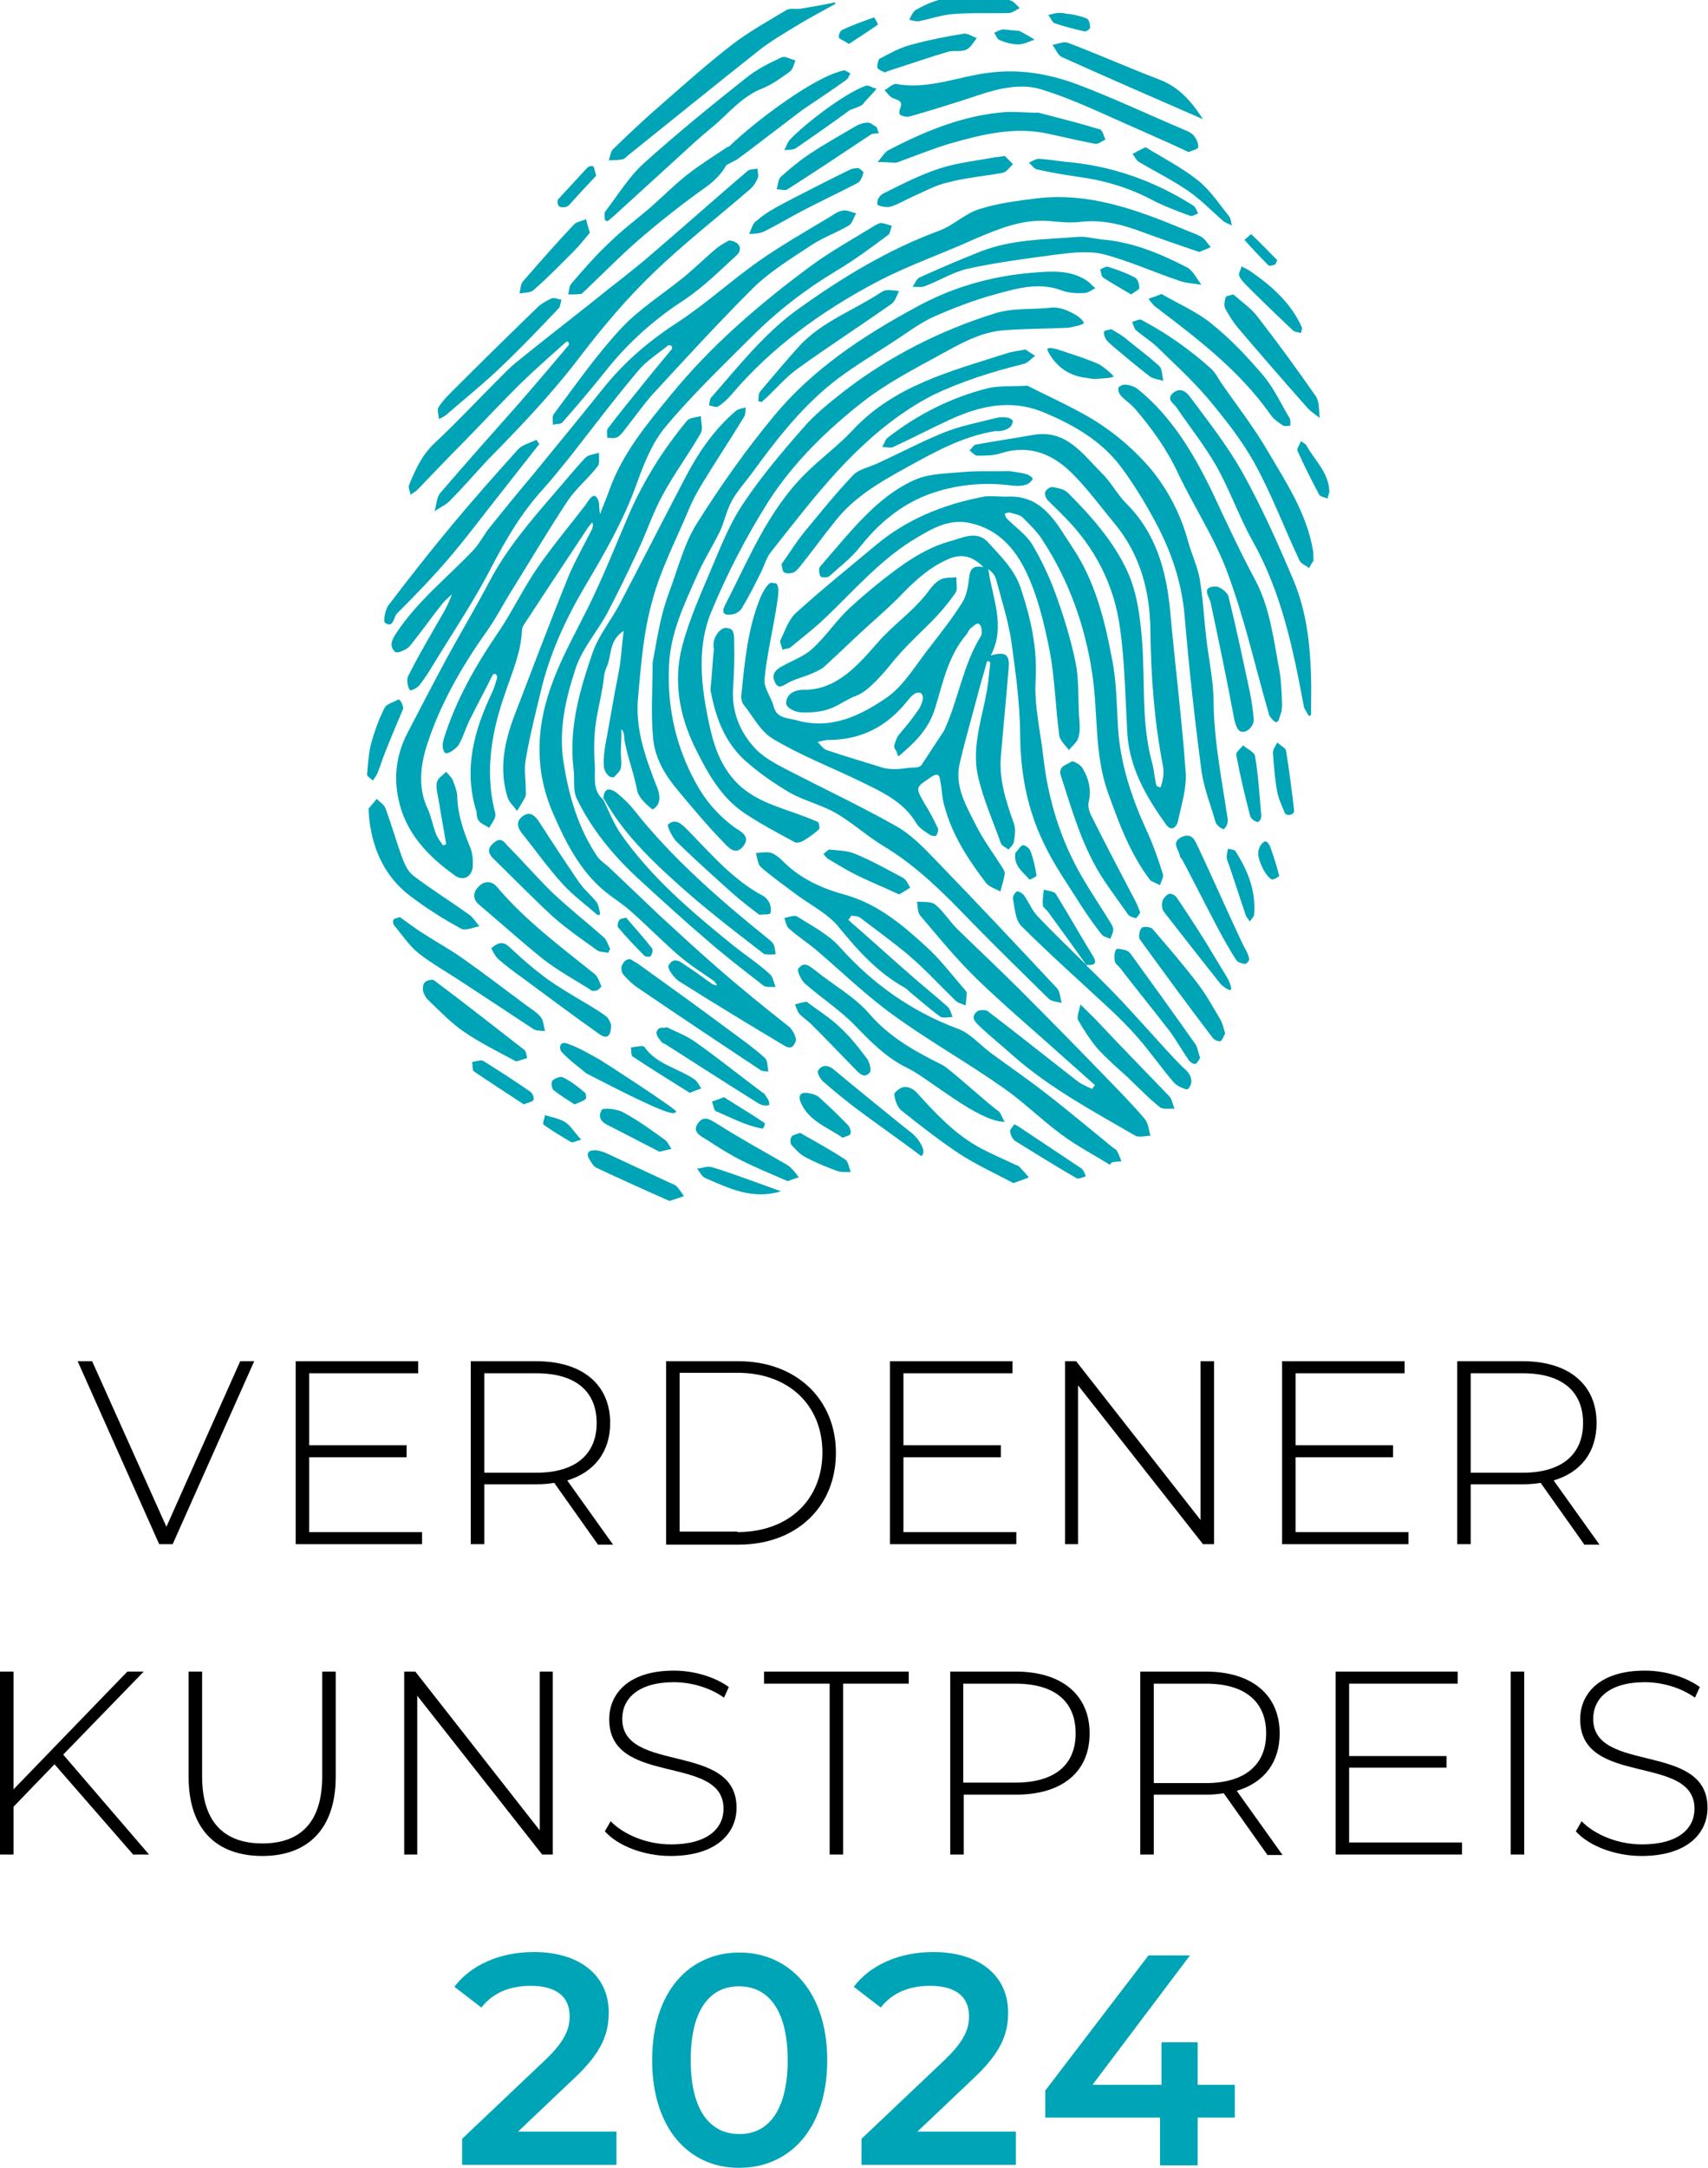 <?xml version="1.0" encoding="UTF-8"?><svg id="a" xmlns="http://www.w3.org/2000/svg" width="354.1" height="449.2" xmlns:xlink="http://www.w3.org/1999/xlink" viewBox="0 0 354.1 449.2"><defs><clipPath id="b"><rect y="-.7" width="354.1" height="449.9" style="fill:none;"/></clipPath><clipPath id="c"><rect y="-.7" width="354.1" height="449.9" style="fill:none;"/></clipPath><clipPath id="d"><rect y="-.7" width="354.1" height="449.9" style="fill:none;"/></clipPath><clipPath id="e"><rect y="-.7" width="354.1" height="449.9" style="fill:none;"/></clipPath><clipPath id="f"><rect y="-.7" width="354.1" height="449.9" style="fill:none;"/></clipPath><clipPath id="g"><rect y="-.7" width="354.1" height="449.9" style="fill:none;"/></clipPath><clipPath id="h"><rect y="-.7" width="354.1" height="449.9" style="fill:none;"/></clipPath><clipPath id="i"><rect y="-.7" width="354.1" height="449.9" style="fill:none;"/></clipPath><clipPath id="j"><rect y="-.7" width="354.1" height="449.9" style="fill:none;"/></clipPath><clipPath id="k"><rect y="-.7" width="354.1" height="449.9" style="fill:none;"/></clipPath><clipPath id="l"><rect y="-.7" width="354.1" height="449.9" style="fill:none;"/></clipPath><clipPath id="m"><rect y="-.7" width="354.1" height="449.9" style="fill:none;"/></clipPath><clipPath id="n"><rect y="-.7" width="354.1" height="449.9" style="fill:none;"/></clipPath><clipPath id="o"><rect y="-.7" width="354.1" height="449.9" style="fill:none;"/></clipPath><clipPath id="p"><rect y="-.7" width="354.1" height="449.9" style="fill:none;"/></clipPath><clipPath id="q"><rect y="-.7" width="354.1" height="449.9" style="fill:none;"/></clipPath><clipPath id="r"><rect y="-.7" width="354.1" height="449.9" style="fill:none;"/></clipPath><clipPath id="s"><rect y="-.7" width="354.1" height="449.9" style="fill:none;"/></clipPath><clipPath id="t"><rect y="-.7" width="354.1" height="449.9" style="fill:none;"/></clipPath><clipPath id="u"><rect y="-.7" width="354.1" height="449.9" style="fill:none;"/></clipPath><clipPath id="v"><rect y="-.7" width="354.1" height="449.9" style="fill:none;"/></clipPath><clipPath id="w"><rect y="-.7" width="354.1" height="449.9" style="fill:none;"/></clipPath><clipPath id="x"><rect y="-.7" width="354.1" height="449.9" style="fill:none;"/></clipPath><clipPath id="y"><rect y="-.7" width="354.1" height="449.9" style="fill:none;"/></clipPath><clipPath id="z"><rect y="-.7" width="354.1" height="449.9" style="fill:none;"/></clipPath><clipPath id="aa"><rect y="-.7" width="354.1" height="449.9" style="fill:none;"/></clipPath><clipPath id="ab"><rect y="-.7" width="354.1" height="449.9" style="fill:none;"/></clipPath><clipPath id="ac"><rect y="-.7" width="354.1" height="449.9" style="fill:none;"/></clipPath><clipPath id="ad"><rect y="-.7" width="354.1" height="449.9" style="fill:none;"/></clipPath><clipPath id="ae"><rect y="-.7" width="354.1" height="449.9" style="fill:none;"/></clipPath><clipPath id="af"><rect y="-.7" width="354.1" height="449.9" style="fill:none;"/></clipPath><clipPath id="ag"><rect y="-.7" width="354.1" height="449.9" style="fill:none;"/></clipPath><clipPath id="ah"><rect y="-.7" width="354.1" height="449.9" style="fill:none;"/></clipPath><clipPath id="ai"><rect y="-.7" width="354.1" height="449.9" style="fill:none;"/></clipPath><clipPath id="aj"><rect y="-.7" width="354.1" height="449.9" style="fill:none;"/></clipPath><clipPath id="ak"><rect y="-.7" width="354.1" height="449.9" style="fill:none;"/></clipPath><clipPath id="al"><rect y="-.7" width="354.1" height="449.9" style="fill:none;"/></clipPath><clipPath id="am"><rect y="-.7" width="354.1" height="449.9" style="fill:none;"/></clipPath><clipPath id="an"><rect y="-.7" width="354.1" height="449.9" style="fill:none;"/></clipPath><clipPath id="ao"><rect y="-.7" width="354.1" height="449.9" style="fill:none;"/></clipPath><clipPath id="ap"><rect y="-.7" width="354.1" height="449.9" style="fill:none;"/></clipPath><clipPath id="aq"><rect y="-.7" width="354.1" height="449.9" style="fill:none;"/></clipPath><clipPath id="ar"><rect y="-.7" width="354.1" height="449.9" style="fill:none;"/></clipPath><clipPath id="as"><rect y="-.7" width="354.1" height="449.9" style="fill:none;"/></clipPath><clipPath id="at"><rect y="-.7" width="354.1" height="449.9" style="fill:none;"/></clipPath><clipPath id="au"><rect y="-.7" width="354.1" height="449.9" style="fill:none;"/></clipPath><clipPath id="av"><rect y="-.7" width="354.1" height="449.9" style="fill:none;"/></clipPath><clipPath id="aw"><rect y="-.7" width="354.1" height="449.9" style="fill:none;"/></clipPath><clipPath id="ax"><rect y="-.7" width="354.1" height="449.9" style="fill:none;"/></clipPath><clipPath id="ay"><rect y="-.7" width="354.1" height="449.9" style="fill:none;"/></clipPath><clipPath id="az"><rect y="-.7" width="354.1" height="449.9" style="fill:none;"/></clipPath><clipPath id="ba"><rect y="-.7" width="354.1" height="449.9" style="fill:none;"/></clipPath><clipPath id="bb"><rect y="-.7" width="354.1" height="449.9" style="fill:none;"/></clipPath><clipPath id="bc"><rect y="-.7" width="354.1" height="449.9" style="fill:none;"/></clipPath><clipPath id="bd"><rect y="-.7" width="354.1" height="449.9" style="fill:none;"/></clipPath><clipPath id="be"><rect y="-.7" width="354.1" height="449.9" style="fill:none;"/></clipPath><clipPath id="bf"><rect y="-.7" width="354.1" height="449.9" style="fill:none;"/></clipPath><clipPath id="bg"><rect y="-.7" width="354.1" height="449.9" style="fill:none;"/></clipPath><clipPath id="bh"><rect y="-.7" width="354.1" height="449.9" style="fill:none;"/></clipPath><clipPath id="bi"><rect y="-.7" width="354.1" height="449.9" style="fill:none;"/></clipPath><clipPath id="bj"><rect y="-.7" width="354.1" height="449.9" style="fill:none;"/></clipPath><clipPath id="bk"><rect y="-.7" width="354.1" height="449.9" style="fill:none;"/></clipPath><clipPath id="bl"><rect y="-.7" width="354.1" height="449.9" style="fill:none;"/></clipPath><clipPath id="bm"><rect y="-.7" width="354.1" height="449.9" style="fill:none;"/></clipPath><clipPath id="bn"><rect y="-.7" width="354.1" height="449.9" style="fill:none;"/></clipPath><clipPath id="bo"><rect y="-.7" width="354.1" height="449.9" style="fill:none;"/></clipPath><clipPath id="bp"><rect y="-.7" width="354.1" height="449.9" style="fill:none;"/></clipPath><clipPath id="bq"><rect y="-.7" width="354.1" height="449.9" style="fill:none;"/></clipPath><clipPath id="br"><rect y="-.7" width="354.1" height="449.9" style="fill:none;"/></clipPath><clipPath id="bs"><rect y="-.7" width="354.1" height="449.9" style="fill:none;"/></clipPath><clipPath id="bt"><rect y="-.7" width="354.1" height="449.9" style="fill:none;"/></clipPath><clipPath id="bu"><rect y="-.7" width="354.1" height="449.9" style="fill:none;"/></clipPath><clipPath id="bv"><rect y="-.7" width="354.1" height="449.9" style="fill:none;"/></clipPath><clipPath id="bw"><rect y="-.7" width="354.1" height="449.9" style="fill:none;"/></clipPath><clipPath id="bx"><rect y="-.7" width="354.1" height="449.9" style="fill:none;"/></clipPath><clipPath id="by"><rect y="-.7" width="354.1" height="449.9" style="fill:none;"/></clipPath><clipPath id="bz"><rect y="-.7" width="354.1" height="449.9" style="fill:none;"/></clipPath><clipPath id="ca"><rect y="-.7" width="354.1" height="449.9" style="fill:none;"/></clipPath><clipPath id="cb"><rect y="-.7" width="354.1" height="449.9" style="fill:none;"/></clipPath><clipPath id="cc"><rect y="-.7" width="354.1" height="449.9" style="fill:none;"/></clipPath><clipPath id="cd"><rect y="-.7" width="354.1" height="449.9" style="fill:none;"/></clipPath><clipPath id="ce"><rect y="-.7" width="354.1" height="449.9" style="fill:none;"/></clipPath><clipPath id="cf"><rect y="-.7" width="354.1" height="449.9" style="fill:none;"/></clipPath><clipPath id="cg"><rect y="-.7" width="354.1" height="449.9" style="fill:none;"/></clipPath><clipPath id="ch"><rect y="-.7" width="354.1" height="449.9" style="fill:none;"/></clipPath><clipPath id="ci"><rect y="-.7" width="354.1" height="449.9" style="fill:none;"/></clipPath><clipPath id="cj"><rect y="-.7" width="354.1" height="449.9" style="fill:none;"/></clipPath><clipPath id="ck"><rect y="-.7" width="354.1" height="449.9" style="fill:none;"/></clipPath><clipPath id="cl"><rect y="-.7" width="354.1" height="449.9" style="fill:none;"/></clipPath><clipPath id="cm"><rect y="-.7" width="354.1" height="449.9" style="fill:none;"/></clipPath><clipPath id="cn"><rect y="-.7" width="354.1" height="449.9" style="fill:none;"/></clipPath><clipPath id="co"><rect y="-.7" width="354.1" height="449.9" style="fill:none;"/></clipPath><clipPath id="cp"><rect y="-.7" width="354.1" height="449.9" style="fill:none;"/></clipPath><clipPath id="cq"><rect y="-.7" width="354.1" height="449.9" style="fill:none;"/></clipPath><clipPath id="cr"><rect y="-.7" width="354.1" height="449.9" style="fill:none;"/></clipPath><clipPath id="cs"><rect y="-.7" width="354.1" height="449.9" style="fill:none;"/></clipPath><clipPath id="ct"><rect y="-.7" width="354.1" height="449.9" style="fill:none;"/></clipPath><clipPath id="cu"><rect y="-.7" width="354.1" height="449.9" style="fill:none;"/></clipPath><clipPath id="cv"><rect y="-.7" width="354.1" height="449.9" style="fill:none;"/></clipPath><clipPath id="cw"><rect y="-.7" width="354.1" height="449.9" style="fill:none;"/></clipPath><clipPath id="cx"><rect y="-.7" width="354.1" height="449.9" style="fill:none;"/></clipPath><clipPath id="cy"><rect y="-.7" width="354.1" height="449.9" style="fill:none;"/></clipPath><clipPath id="cz"><rect y="-.7" width="354.1" height="449.9" style="fill:none;"/></clipPath><clipPath id="da"><rect y="-.7" width="354.1" height="449.9" style="fill:none;"/></clipPath><clipPath id="db"><rect y="-.7" width="354.1" height="449.9" style="fill:none;"/></clipPath><clipPath id="dc"><rect y="-.7" width="354.1" height="449.9" style="fill:none;"/></clipPath><clipPath id="dd"><rect y="-.7" width="354.1" height="449.9" style="fill:none;"/></clipPath><clipPath id="de"><rect y="-.7" width="354.1" height="449.9" style="fill:none;"/></clipPath><clipPath id="df"><rect y="-.7" width="354.1" height="449.9" style="fill:none;"/></clipPath><clipPath id="dg"><rect y="-.7" width="354.1" height="449.9" style="fill:none;"/></clipPath><clipPath id="dh"><rect y="-.7" width="354.1" height="449.9" style="fill:none;"/></clipPath><clipPath id="di"><rect y="-.7" width="354.1" height="449.9" style="fill:none;"/></clipPath><clipPath id="dj"><rect y="-.7" width="354.1" height="449.9" style="fill:none;"/></clipPath><clipPath id="dk"><rect y="-.7" width="354.1" height="449.9" style="fill:none;"/></clipPath><clipPath id="dl"><rect y="-.7" width="354.1" height="449.9" style="fill:none;"/></clipPath><clipPath id="dm"><rect y="-.7" width="354.1" height="449.9" style="fill:none;"/></clipPath><clipPath id="dn"><rect y="-.7" width="354.1" height="449.9" style="fill:none;"/></clipPath><clipPath id="do"><rect y="-.7" width="354.1" height="449.9" style="fill:none;"/></clipPath><clipPath id="dp"><rect y="-.7" width="354.1" height="449.9" style="fill:none;"/></clipPath><clipPath id="dq"><rect y="-.7" width="354.1" height="449.9" style="fill:none;"/></clipPath><clipPath id="dr"><rect y="-.7" width="354.1" height="449.9" style="fill:none;"/></clipPath></defs><polygon points="52.7 282 35.8 319.9 33 319.9 16.1 282 19.1 282 34.5 316.3 49.8 282 52.7 282"/><polygon points="87.5 317.4 87.5 319.9 61.3 319.9 61.3 282 86.7 282 86.7 284.5 64.1 284.5 64.1 299.4 84.3 299.4 84.3 301.9 64.1 301.9 64.1 317.4 87.5 317.4"/><g><g style="clip-path:url(#b);"><path d="M123.9,319.9l-9-12.7c-1.2,.2-2.4,.3-3.7,.3h-10.8v12.4h-2.8v-37.9h13.6c9.5,0,15.3,4.8,15.3,12.8,0,6-3.3,10.2-8.9,11.9l9.5,13.3h-3.2v-.1Zm-12.7-14.8c8.1,0,12.5-3.8,12.5-10.3s-4.3-10.3-12.5-10.3h-10.8v20.6h10.8Z"/></g><g style="clip-path:url(#c);"><path d="M138.1,282h15c12,0,20.2,7.9,20.2,19s-8.1,19-20.2,19h-15v-38Zm14.8,35.4c10.7,0,17.6-6.8,17.6-16.5s-6.9-16.5-17.6-16.5h-12v32.9h12v.1Z"/></g><g style="clip-path:url(#d);"><polygon points="210.7 317.4 210.7 319.9 184.5 319.9 184.5 282 209.9 282 209.9 284.5 187.3 284.5 187.3 299.4 207.5 299.4 207.5 301.9 187.3 301.9 187.3 317.4 210.7 317.4"/></g><g style="clip-path:url(#e);"><polygon points="251.7 282 251.7 319.9 249.4 319.9 223.5 287 223.5 319.9 220.8 319.9 220.8 282 223.1 282 248.9 314.9 248.9 282 251.7 282"/></g><g style="clip-path:url(#f);"><polygon points="292 317.4 292 319.9 265.8 319.9 265.8 282 291.2 282 291.2 284.5 268.6 284.5 268.6 299.4 288.8 299.4 288.8 301.9 268.6 301.9 268.6 317.4 292 317.4"/></g><g style="clip-path:url(#g);"><path d="M328.4,319.9l-9-12.7c-1.2,.2-2.4,.3-3.7,.3h-10.8v12.4h-2.8v-37.9h13.6c9.5,0,15.3,4.8,15.3,12.8,0,6-3.2,10.2-8.9,11.9l9.5,13.3h-3.2v-.1Zm-12.7-14.8c8.1,0,12.5-3.8,12.5-10.3s-4.3-10.3-12.5-10.3h-10.8v20.6h10.8Z"/></g><g style="clip-path:url(#h);"><polygon points="11.3 365.5 2.8 374.3 2.8 384.2 0 384.2 0 346.3 2.8 346.3 2.8 370.7 26.4 346.3 29.8 346.3 13.1 363.5 30.9 384.2 27.6 384.2 11.3 365.5"/></g><g style="clip-path:url(#i);"><path d="M39.1,368.1v-21.8h2.8v21.7c0,9.5,4.6,13.9,12.5,13.9s12.4-4.4,12.4-13.9v-21.7h2.8v21.8c0,10.8-5.8,16.4-15.2,16.4-9.5,0-15.3-5.5-15.3-16.4"/></g><g style="clip-path:url(#j);"><polygon points="114.6 346.3 114.6 384.2 112.4 384.2 86.5 351.3 86.5 384.2 83.8 384.2 83.8 346.3 86.1 346.3 111.9 379.2 111.9 346.3 114.6 346.3"/></g><g style="clip-path:url(#k);"><path d="M125.4,379.4l1.2-2.1c2.6,2.7,7.4,4.8,12.5,4.8,7.6,0,10.9-3.3,10.9-7.4,0-11.4-23.7-4.5-23.7-18.5,0-5.4,4.1-10.1,13.4-10.1,4.2,0,8.5,1.3,11.4,3.4l-1,2.2c-3.1-2.2-7-3.2-10.4-3.2-7.4,0-10.7,3.4-10.7,7.6,0,11.4,23.7,4.7,23.7,18.4,0,5.4-4.3,10-13.7,10-5.5,0-10.9-2.1-13.6-5.1"/></g><g style="clip-path:url(#l);"><polygon points="172 348.8 158.4 348.8 158.4 346.3 188.4 346.3 188.4 348.8 174.8 348.8 174.8 384.2 172 384.2 172 348.8"/></g><g style="clip-path:url(#m);"><path d="M225.9,359.1c0,8-5.7,12.7-15.3,12.7h-10.8v12.4h-2.8v-37.9h13.6c9.5,0,15.3,4.8,15.3,12.8m-2.9,0c0-6.6-4.3-10.3-12.5-10.3h-10.8v20.5h10.8c8.2,0,12.5-3.7,12.5-10.2"/></g><g style="clip-path:url(#n);"><path d="M262.7,384.2l-9-12.7c-1.2,.2-2.4,.3-3.7,.3h-10.8v12.4h-2.8v-37.9h13.6c9.5,0,15.3,4.8,15.3,12.8,0,6-3.2,10.2-8.9,11.9l9.5,13.3h-3.2v-.1Zm-12.7-14.8c8.1,0,12.5-3.8,12.5-10.3s-4.3-10.3-12.5-10.3h-10.8v20.6h10.8Z"/></g><g style="clip-path:url(#o);"><polygon points="303.1 381.7 303.1 384.2 276.9 384.2 276.9 346.3 302.2 346.3 302.2 348.8 279.7 348.8 279.7 363.8 299.9 363.8 299.9 366.2 279.7 366.2 279.7 381.7 303.1 381.7"/></g><g style="clip-path:url(#p);"><rect x="313.2" y="346.3" width="2.8" height="37.9"/></g><g style="clip-path:url(#q);"><path d="M326.7,379.4l1.2-2.1c2.6,2.7,7.4,4.8,12.5,4.8,7.6,0,10.9-3.3,10.9-7.4,0-11.4-23.7-4.5-23.7-18.5,0-5.4,4.1-10.1,13.4-10.1,4.2,0,8.5,1.3,11.4,3.4l-1,2.2c-3.1-2.2-7-3.2-10.4-3.2-7.4,0-10.7,3.4-10.7,7.6,0,11.4,23.7,4.7,23.7,18.4,0,5.4-4.3,10-13.7,10-5.5,0-10.9-2.1-13.6-5.1"/></g><g style="clip-path:url(#r);"><path d="M127.8,441.7v6.8h-32v-5.4l17.3-16.4c4.2-4,5-6.6,5-9,0-4-2.7-6.3-8.1-6.3-4.2,0-7.8,1.4-10.2,4.5l-5.6-4.3c3.4-4.5,9.4-7.2,16.5-7.2,9.4,0,15.5,4.8,15.5,12.5,0,4.2-1.2,8.1-7.2,13.7l-11.6,11h20.4v.1Z" style="fill:#00a4b7;"/></g><g style="clip-path:url(#s);"><path d="M135.2,426.8c0-14.3,7.8-22.3,18.1-22.3s18.2,8.1,18.2,22.3-7.8,22.3-18.2,22.3c-10.3,.1-18.1-8-18.1-22.3m28.1,0c0-10.5-4.1-15.3-10.1-15.3s-10,4.8-10,15.3,4.1,15.3,10,15.3c6,.1,10.1-4.8,10.1-15.3" style="fill:#00a4b7;"/></g><g style="clip-path:url(#t);"><path d="M210.6,441.7v6.8h-32v-5.4l17.3-16.4c4.2-4,5-6.6,5-9,0-4-2.7-6.3-8.1-6.3-4.2,0-7.8,1.4-10.2,4.5l-5.6-4.3c3.4-4.5,9.4-7.2,16.5-7.2,9.4,0,15.5,4.8,15.5,12.5,0,4.2-1.2,8.1-7.2,13.7l-11.6,11h20.4v.1Z" style="fill:#00a4b7;"/></g><g style="clip-path:url(#u);"><polygon points="256 438.7 248.3 438.7 248.3 448.6 240.5 448.6 240.5 438.7 216.7 438.7 216.7 433.1 238.1 405.1 246.7 405.1 226.5 431.9 240.8 431.9 240.8 423.1 248.3 423.1 248.3 431.9 256 431.9 256 438.7" style="fill:#00a4b7;"/></g><g style="clip-path:url(#v);"><path d="M99.3,170.1c.5,.6,1.4,.9,2.1,1.4,.4-.7,.9-1.3,1.2-2.1,.2-.5,.1-1.1-.1-1.6-2-8.4-.5-16.5,2.3-24.4,1.4-4.2,3.2-8.2,3.4-12.7,0-.6,.3-1.2,.7-1.7,4.3-6.6,8.7-13.2,13-19.7,.3-.4,.6-.8,.9-1.1,.2,.6,.1,1.1-.1,1.5-1.6,3.2-3.4,6.3-4.8,9.6-3.9,9.6-7.5,19.2-11.2,28.8-2.1,5.5-3.3,11.1-1.5,17,.3,1.1,1.3,1.9,2,2.9,.6-1,1.2-1.9,1.7-2.9,.2-.4,.1-.9,.1-1.4,0-2.1-.4-4.4,0-6.4,.8-4.7,2-9.4,3.1-14,1.8-7.7,5.1-14.9,9.1-21.7,4.1-6.9,8.1-13.8,10.8-21.4,1.5-4.1,3.2-8.5,6-11.8,5.5-6.6,11.8-12.6,17.8-18.6,5.3-5.3,11.1-9.8,17.6-13.7,3.7-2.2,7.2-4.8,10.7-7.4,.5-.3,.5-1.3,.8-1.9-.7-.2-1.4-.5-2.2-.6-.4,0-.9,.3-1.3,.5-4.5,2.8-9.1,5.3-13.3,8.4-10.7,7.9-20.7,16.5-29.1,26.8-5,6.1-10,12.1-12.7,19.7-.5,1.5-1.2,3-1.9,4.9-.3-1.4,0-2.5-.6-3.3-.8-1.4-1.9,.7-2.4,1.4-3.4,4.4-7,8.7-10.1,13.2-2.8,4.1-5,8.7-7.8,12.9-4.8,7-9,14.3-11.5,22.4-.3,.9-.4,2.2,.3,2.9,.6,.3,2.3-.9,2.8-1.7,1-1.7,1.5-3.7,2.4-5.4,1.5-3,3.1-6,4.6-9,.3-.4,.8-.5,1,.4-.3,1-.6,2.1-1,3-3.8,7.9-6.1,16.1-3.3,24.9,0,.4,0,1.3,.5,1.9" style="fill:#00a4b7;"/></g><g style="clip-path:url(#w);"><path d="M151.8,195.7c-8.5-6.9-16.9-14-23.2-23.1-1.4-2.1-2.4-4.6-3.5-6.9l-.1-.1c-2.3-2-1.5-4.8-1.7-7.3-.6-8.7,1.2-11.9,1.9-17.9,.1-.9,.3-1.7,.7-2.5,.9-2.3,.4-5.3,3.4-7.2-.4,3-.5,5.7-1,8.4-.9,4.5-1.6,8.6-2.4,13.1-.4,2-.9,4.6-.7,6.7,.1,.8,.9,2.4,2.1,2.1,.5-.6,1.2-1.1,1.4-1.8,.2-1,.1-2,0-3.1,0-1.3,.2-3.7,.1-5,.7,.4,.6,2,.7,2.4,.7,3.7,1.9,6.6,2.6,10.3,.4,1.9,3.2,3.9,3.2,3.9,1.6-.9,1.7-2.6,1-4.4-2.4-6.1-4.7-12.3-4-19,.6-6.6,1.1-13.3,2.9-19.7,1.7-6.5,4.9-12.6,7.5-18.8,.8-2,1.9-4,3-5.8,2.8-4.6,5.8-9.1,8.6-13.7,.3-.5,.2-1.3,.3-1.9-.7,.2-1.5,.3-2,.7-4.5,3.8-7.7,8.5-10.4,13.6-4.6,8.8-9.1,17.6-13.7,26.4-1.8,3.4-4.3,6.4-5.6,10-2.7,7.8-5,15.7-4,24.1,.3,2.1-.2,4.5,.7,6.3,3.1,6.4,7.6,11.8,12.8,16.6,4.7,4.3,9.4,8.6,14.2,12.7,3.8,3.3,7.7,6.3,11.7,9.4,.6,.4,1.7,.2,2.5,.3-.4-.9-.5-2.1-1.2-2.7-2.4-2.2-5.2-4-7.8-6.1" style="fill:#00a4b7;"/></g><g style="clip-path:url(#x);"><path d="M244.2,170.2c.7-3.4,1.9-7,1.6-10.4-.8-11.1-2.2-22.1-3.2-33.2-.8-8.4-2.9-16.1-9.1-22.3-1.9-1.9-3.2-4.5-5.2-6.4-3.9-3.9-7.3-9-14.1-7.8-4,.7-8,1.3-11.9,2-.5,.1-.8,.8-1.3,1.2,.5,.4,1.1,1.1,1.6,1.1,1.7,0,3.4,0,4.9-.5,5.9-1.9,10.8,.2,14.8,4.2,3.2,3.2,5.9,6.9,8.8,10.4,5.3,6.4,7.3,14,7.4,22,.1,9.5,.8,18.9,2.6,28.2,.3,1.4,0,3.1-.5,4.4q-.4,0-.8-.3c-.3-.6-.5-3-.9-4.6-2.3-8.2-1.5-16.7-2.1-25.1-.4-5.1-1-10.2-3.1-14.8-2.9-6.2-7.4-11.3-12.3-16.2-.8-.8-2.1-1-3.2-1.2-.4-.1-1.3,.5-1.5,1-.2,.4,.1,1.3,.5,1.7,1.1,1.2,2.3,2.2,3.4,3.4,6.4,6.4,10.4,14.2,11.6,23.1,1,7.1,1.1,14.4,1.5,21.6,.4,7.4,4,13.5,8.1,19.2,1.3,1.6,2.2,.1,2.4-.7" style="fill:#00a4b7;"/></g><g style="clip-path:url(#y);"><path d="M148.3,200.1c-3.9-3.4-7.7-6.9-11.5-10.4-3.4-3.2-6.8-6.5-10.2-9.7-.9-.9-2.1-1.6-2.8-2.6-4-6-5.9-12.6-7-19.7-1-6.7,.5-13,2.5-19.1,1.3-4.1,4.5-7.7,6.6-11.6,2.2-4.2,4.3-8.5,6.3-12.8,1.8-3.8,3.1-7.8,5.1-11.5,2.4-4.5,5.5-8.6,8-13,.5-.9,0-2.3,0-3.5-1,.3-2.4,.3-2.9,1-5,6-9.1,12.6-12.2,19.8-2.7,6.3-5.2,12.6-8.2,18.7-4.4,8.8-9.5,17.2-10.1,27.6-.3,5.5,.7,10.5,2.8,15.3,2.8,6.4,6,12.7,11.9,17,1.5,1.1,3,2.1,4.3,3.3,3.4,3,6.6,6.3,10,9.2,2.2,1.9,4.8,3.5,7.2,5.2,.9,1.1,.5,.9-.4,.6-1.7-1.2-3.4-2.5-5.1-3.6-1.3-.8-2.8-2.4-4-.3-.3,.6,1.1,2.6,2.2,3.3,7.3,4.6,14.7,9.1,22.1,13.5,.4,.2,1.1,.3,1.4,0,.4-.4,.8-1.1,.7-1.6-.2-.9-.7-1.8-1.3-2.4-5.2-4.1-10.4-8.3-15.4-12.7" style="fill:#00a4b7;"/></g><g style="clip-path:url(#z);"><path d="M225.4,58.2c-3.5-2.4-7.6-2-11.4-1.7-8.5,.7-16.6,3-24.2,7.2-10.9,5.9-21.2,12.7-29.2,22.3-5.9,7.1-11.2,14.6-16.1,22.4-2.6,4.1-3.9,9.2-5.6,13.8-1.8,4.8-2.3,7.9-3.6,15.1,0,5.9-.4,10.3,.1,15.6,.4,4.3,2.5,7.7,5.1,10.8,3,3.6,6,7.2,9.3,10.6,1,1,2.6,3.2,4.3,1s-.8-3.1-2.1-4.1c-3.3-2.5-5.8-5.4-7.8-9.1-4.2-7.7-5.9-15.8-5.5-24.3,.3-6.5,3-12.3,5.6-18.1,1.4-3.3,3.3-6.3,4.9-9.5,1-2.1,1.4-4.4,2.5-6.4,1.2-2.2,3-4.1,4.5-6.2,5.2-7.1,10.6-14,17.7-19.3,3.5-2.6,7.3-4.9,11-7.3,2.8-1.8,5.5-3.9,8.5-5.3,4.3-1.9,8.7-3.6,13.2-4.8,4.4-1.2,8.9-2.5,13.6-.7,1.4,.5,3,.6,4.6,.5,.8,0,1.5-.6,2.3-1-.7-.5-1.1-1.1-1.7-1.5" style="fill:#00a4b7;"/></g><g style="clip-path:url(#aa);"><path d="M224.7,66.9c-.3-.9-1.8-1.8-2.9-2.3-1-.5-2.2-.9-3.5-.9-4.2,.5-8.4,0-12.3,1.3-11.1,3.5-21.4,8.7-30.7,15.8-3.2,2.5-6.5,5.1-9.1,8.2-4.3,4.9-8.5,9.9-12.1,15.3-2.7,4-4.5,8.5-6.4,13-2.3,5.5-4.8,10.9-6.3,16.7-1.8,7-.6,14,2.5,20.5,2.6,5.3,5.4,10.6,10.5,14,3.3,2.2,6.9,4.1,10.4,6,.4,.2,1.2,0,1.7-.3,1.2-.7,2.3-1.5,3.3-2.4,.2-.2,0-1.3-.2-1.5-1.6-.7-3.2-1.3-4.9-1.9-4.8-1.7-9.5-3.1-13-7.4-3.2-4-4.2-8.5-5.1-13.1-1.4-7.1-1.9-14.4,.8-21,3.3-8,7.3-15.7,11.9-23,5.2-8.1,12.3-15,19.9-20.9,4.8-3.7,10.4-6.6,15.7-9.5,4.2-2.3,8.5-4.8,13.5-5.1,4.4-.3,8.7-.3,13.1-.5,1.1-.2,3.1-.6,3.2-1" style="fill:#00a4b7;"/></g><g style="clip-path:url(#ab);"><path d="M101.5,109.3c-1.2,1.5-2,3.2-3.3,4.6-5.5,5.8-11.8,10.7-16.2,17.5-1,1.5-1.2,2.7,0,3.7,.4,.3,2.3-.5,2.9-1.2,2.3-2.8,4.4-5.8,6.7-8.7,.6-.8,1.4-1.4,2.1-2.1-.9,2.6-2.3,4.7-3.6,7-1.9,3.3-3.8,6.6-5.5,10-.4,.7,0,2.5,.4,2.9,.3,.1,1.6-.5,2-1.1,1.1-1.4,2.1-3,3-4.5,4.1-6.7,8.4-13.1,12-20.1,3-5.8,6.3-11.3,10.7-16.1,1.9-2.1,3.7-4.4,5.5-6.6,4.7-6,9.3-12.1,14.2-17.9,1.7-2,4.1-3.5,6.2-5.2,.8,.1,.7,.1,.7,.8-2.3,2.8-4.6,5.5-6.8,8.3-2.2,2.7-4.4,5.4-6.5,8.2-.3,.4-.1,1.2-.1,1.9,.7,0,1.4,.2,2-.1,.5-.2,1-.8,1.4-1.3,2-2.5,3.8-5.1,5.9-7.5,6.9-7.5,13.8-15,21-22.2,3.5-3.4,7.9-6.1,12-8.8,2.4-1.6,5.3-2.6,7.8-4.1,.7-.4,1-1.7,1.5-2.5-.9-.2-1.8-.7-2.6-.6-1,.1-1.9,.7-2.8,1.3-5,3-10.1,5.9-14.8,9.2-5.7,4-10.9,8.8-16.7,12.6-5.9,3.8-11.1,8.2-15.5,13.7-4.9,6.1-9.9,12.2-14.9,18.3-2.9,3.4-5.8,7-8.7,10.6" style="fill:#00a4b7;"/></g><g style="clip-path:url(#ac);"><path d="M252,170.3c.2,.6,1,1.3,1.7,1.5,.8-.7,.9-1.6,.8-2.3-1.2-8-2.8-15.9-2.9-24,0-4.4-1-8.8-1.5-13.2-.5-4.2-.7-8.4-1.4-12.5-.5-2.6-1.7-5.1-2.4-7.7-1.5-5.5-4.1-10.5-7.6-14.8-3.9-4.6-8.7-8.6-14.2-11.6-4-2.2-8.2-4.1-11.5-5.8-3.4,.2-5.9,0-8.1,.5-7.6,1.9-14.6,5.4-20.9,10.3-.5,.4-.7,1.3-1.1,1.9,.8,0,1.6,.3,2.3,0,3.9-1.8,7.7-3.8,11.6-5.6,6.3-2.9,12.7-4.4,19.5-1.6,6.3,2.6,12.2,6,16.3,11.6,2.5,3.4,4.7,7,6.7,10.7,3.4,6.2,5.7,12.8,6.3,20,.9,10.7,2.1,21.5,3.5,32.1,.5,3.5,1.9,7,2.9,10.5" style="fill:#00a4b7;"/></g><g style="clip-path:url(#ad);"><path d="M86.6,101.4c3.3-3.4,6.5-6.8,9.8-10.1,4-4.1,7.9-8.3,12-12.3,2.9-2.8,6-5.5,9-8.2,.5-.1,.6,.2,.5,.7-3.3,3.9-6.6,7.8-9.9,11.6-5.6,6.3-11.2,12.6-16.7,19-.8,.9-.8,2.5-1.2,3.8,1-.7,2.2-1.2,3.1-2.1,2.7-2.7,5.2-5.6,7.8-8.4,6.8-6.9,13.5-13.9,19.4-21.7,4.6-6,9.5-11.8,14.9-17,6.4-6.2,13.5-11.7,20.2-17.5,.7-.6,1.2-1.4,1.6-2.3,.2-.6,0-1.3-.1-2-.7,.2-1.5,.1-2,.5-6.8,5.8-13.4,11.7-20.2,17.5-3.8,3.3-7.9,6.3-11.8,9.5-5.3,4.2-10.6,8.3-15.9,12.6-1.5,1.2-2.8,2.6-4.2,4-4.2,4.2-8.3,8.6-12.7,12.7-2.7,2.5-4.1,5.6-5.4,8.8-.2,.5,.2,1.3,.3,2,.7-.5,1.1-.7,1.5-1.1" style="fill:#00a4b7;"/></g><g style="clip-path:url(#ae);"><path d="M82.6,165.5c1.4,6.9,6,11.8,11.6,15.8,1.7,1.3,3.5,.5,3.8-1.6,.1-1.4,0-2.9-.5-4.1-1.4-3.4-2.6-6.8-2.7-10.5,0-1.1-.5-2.3-.9-3.4-.3-.7-.9-1.2-1.4-1.8-.7,.7-1.7,1.3-1.9,2.1-.3,1.1,.1,2.4,.3,3.5,.5,3.2,1.1,6.3,1.6,9.4-.2,.1-.5,.2-.7,.2-.5-.8-1.1-1.5-1.4-2.3-.7-1.8-1-3.7-1.8-5.4-2-4.3-1.4-8.9-.1-13,2.7-8.4,7.1-16.1,12.2-23.3,2.1-2.9,3.7-6.1,5.6-9.1,3.8-6.1,7.5-12.4,11.5-18.4,1.7-2.5,4.2-4.5,6.1-7,.5-.6,.2-1.8,.3-2.8-1,.3-2.2,.4-2.8,1-2.2,2.3-4.2,4.8-6.3,7.2-5,5.8-10.1,11.7-13.7,18.6-2.8,5.3-5.9,10.5-8.8,15.8-2.8,5.2-5.5,10.4-8.2,15.6-2.2,4.3-2.8,8.9-1.8,13.5" style="fill:#00a4b7;"/></g><g style="clip-path:url(#af);"><path d="M217.7,45.8c2,.2,4,.4,6,.2,4.7-.6,9,.5,13.2,2.1,3.8,1.4,7.6,2.7,11.7,4.1,.7-.3,1.6-.6,2.4-1-.6-.7-1.1-1.6-1.9-2.1-1.2-.7-2.6-1.1-3.9-1.7-9.7-4-19.5-7.6-30.3-6.3-4,.5-8,1-11.8,2.2-3,.9-5.4,3.4-8.4,4.5-10.6,3.9-20.1,9.7-29.2,16.2-7.1,5.1-12.4,11.9-18.1,18.4-.3,.4-.3,1.1-.4,1.6,.7,.1,1.5,.5,1.9,.2,1-.6,1.9-1.5,2.7-2.4,8.4-9.9,18.7-17.3,30-23.3,6.6-3.5,13.7-5.9,20.5-9,5-2.1,9.9-4.2,15.6-3.7" style="fill:#00a4b7;"/></g><g style="clip-path:url(#ag);"><path d="M201.3,190.9c5.3,5.4,10.7,10.7,16.1,16,.6,.6,1.8,.6,2.7,.9-.3-1-.3-2.3-.9-3-8.3-8.9-16.7-17.8-25.2-26.6-2.5-2.6-5.2-5.4-8.3-7.1-6.9-3.9-14.1-7.3-21.1-10.9-2.7-1.4-5.7-2.8-7.8-4.9-3.4-3.5-5.2-7.9-4.8-13,.2-3.1,.3-6.2,.2-9.3,0-.9,.1-2.7-1.1-2.8-1.3-.6-2.7,1-3.1,2.6-.1,.4-.1,1.5,0,1.7-.3,2.9-.4,5.5-.7,8.3,0,.4,.1,.8,.2,1.1,1,5.2,3,10.1,7,13.7,2.8,2.5,6,4.7,9.2,6.6,3,1.7,6.5,2.5,9.5,4.2,3.5,2,6.5,4.8,10,6.9,7,4.2,12.6,9.9,18.1,15.6" style="fill:#00a4b7;"/></g><g style="clip-path:url(#ah);"><path d="M229.2,223.1c-5.8-6-11.7-12-17.6-17.9-4.3-4.3-8.8-8.5-13.2-12.8-1.6-1.6-2.8-3.6-4.5-5-.9-.7-2.5-.5-3.8-.6,.2,1,.1,2.2,.7,2.9,3.8,4.5,7.5,9,11.7,13.1,5.6,5.4,11.5,10.4,17.3,15.6,2.4,2.1,4.8,4.3,7.2,6.4-.2,.3-.4,.5-.6,.8-1-.5-2.1-.9-3-1.6-6.2-4.8-12.3-9.7-18.6-14.5-.5-.4-1.9-.3-2.3,.1-1.5,1.3,0,2.4,.8,3.2,2.1,2,4.4,3.8,6.6,5.8,7.7,6.8,16.7,11.6,25.5,16.7,.8,.4,2.1,0,3.1,0-.3-1.1-.4-2.5-1.1-3.4-2.6-3.1-5.4-5.9-8.2-8.8" style="fill:#00a4b7;"/></g><g style="clip-path:url(#ai);"><path d="M230.8,237.8c-4.7-3.8-9.3-7.7-14.1-11.4-3.6-2.8-7.4-5.4-11.2-8.2-2.3-1.7-4.4-4.2-7-5.1-9.6-3.6-17.6-9.3-24.4-16.9-2.3-2.6-5.8-4.4-8.8-6.3-.6-.4-1.8,.1-2.7,.3,.3,.7,.4,1.7,1,2.2,1.8,1.6,3.8,2.9,5.6,4.4,5.3,4.5,10.3,9.4,16,13.5,7.3,5.3,15.3,9.8,22.7,15,4.2,2.9,7.9,6.6,12.1,9.7,3.2,2.4,6.7,4.2,10.1,6.3,.1-.2,.3-.3,.4-.5,.7-.1,1.4-.2,2-.2-.3-.7-.5-1.4-.9-2.1-.2-.4-.5-.5-.8-.7" style="fill:#00a4b7;"/></g><g style="clip-path:url(#aj);"><path d="M264.6,149.6c.6,0,.7-1.3,1-2,.2-.4,.1-1,.2-1.4,0-.3-.1-5.1-.6-7.6-1.2-6.3-1.9-12.7-5-18.5s-5.9-11.8-8.7-17.8c-3.9-8.1-8.4-15.8-15.5-21.6-.7-.6-1.7-.9-2.5-1-.5-.1-1.4,.2-1.6,.6-.2,.4,.1,1.3,.5,1.7,.9,1,2.1,1.7,3,2.8,3.5,4.1,6.6,8.4,8.9,13.4,3.3,6.9,7.6,13.4,10.2,20.5,3.5,9.4,5.7,19.3,8.5,29,0,.6,1.1,1.9,1.6,1.9" style="fill:#00a4b7;"/></g><g style="clip-path:url(#ak);"><path d="M212.2,75.4c.9-.2,1.6-1.1,2.4-1.7-.7-.4-1.4-.9-2-1.3-1.4,.3-2.7,.4-3.9,.8-11.5,3.7-23.3,6.6-32,16-3,3.2-6.6,5.8-9.7,8.9-7.8,7.7-11.8,17.8-16.7,27.3-.9,1.8,.1,2.1,1.4,1.9,.8-.1,1.7-.6,2.1-1.3,1.4-2.3,2.6-4.7,3.8-7.1,.8-1.5,1.2-3.2,2.2-4.5,4.6-5.8,9.1-11.7,14.1-17.1,5.7-6.1,12-11.6,19.6-15.5,5.9-2.8,12.2-4.8,18.7-6.4" style="fill:#00a4b7;"/></g><g style="clip-path:url(#al);"><path d="M178.3,190.1c3.4,2.6,6.9,5.1,10.2,7.9,3.4,2.9,6.4,6.2,9.6,9.3,.5,.5,1.4,.7,2.1,1,.1-.9,.2-1.8,.2-2.6,0-.3-.3-.6-.5-.8-2.6-3-5-6.2-7.9-8.8-4.9-4.5-10-8.8-16.7-10.7-4.8-1.3-9.3-3.3-12.9-6.9-.7-.7-1.6-1.5-2.5-1.8-1-.3-2.1,0-3.2,0,.3,1,.4,2.3,1,2.9,2.4,2.1,5,3.9,7.5,5.8,3,2.2,6.6,4,8.8,6.8,4,4.9,8.1,9.4,13.7,12.5,.3,.2,.6,.5,.9,.8,2.1,1.7,4.1,3.5,6.3,5.1,.6,.4,1.7,.1,2.6,.1-.3-.7-.5-1.6-1-2.1-2.2-2-4.6-3.9-6.9-5.9-4.6-4-9.1-8.1-13.7-12.1,.2-.3,.4-.6,.6-.9,.8,.1,1.4,.1,1.8,.4" style="fill:#00a4b7;"/></g><g style="clip-path:url(#am);"><path d="M268.2,120.3c-3.2-7.6-6.6-15.2-10.6-22.4-3.1-5.5-7.1-10.6-10.9-15.7-.8-1.1-2-2-3.5-.8-1.5,1.4,.1,2.1,.7,3,2.8,4.1,5.9,8,8.3,12.2,2.8,5,4.7,10.5,7.5,15.5,6,10.7,8.4,22.4,10.6,34.2,.1,.6,.6,1.2,.9,1.8,.2,.3,.5,.3,.6-.1,0-2.7,.1-5.4,0-8.1-.2-6.7-1-13.4-3.6-19.6" style="fill:#00a4b7;"/></g><g style="clip-path:url(#an);"><path d="M186.6,23.8c.6,.3,1.4,.5,2.1,.3,4.9-1.4,9.7-2.9,14.5-4.5,4.2-1.4,8.7-2.3,12.6-1.1,6.9,2.1,13.5,5.4,20.2,8.3,3.4,1.5,6.8,3,10.4,4.7,.7-.3,2-.6,2-1,.1-.8-.4-1.8-.9-2.4s-1.4-1-2.2-1.3c-7.3-3.1-14.5-6.5-21.9-9.3-5.9-2.2-12.1-3.3-18.6-2.4-6.3,.8-12.4,3.5-19,2.3-.7-.1-1.6,.8-2.4,1.3,.6,.6,1.1,1.5,1.9,1.7,1,.4,1.8,.5,1.4,1.9-.3,.4-.3,1.4-.1,1.5" style="fill:#00a4b7;"/></g><g style="clip-path:url(#ao);"><path d="M262.8,93.4c-2.8-4.8-6.3-9.3-9.5-13.9-.7-1-1.3-2.3-2.2-3.1-2.2-2-4.5-3.8-6.9-5.5s-4.9-3.2-7.5-4.6c-.4-.3-1.3,.2-2,.4,.3,.6,.4,1.3,.8,1.7,1.4,1.2,3,2.2,4.3,3.4,3.5,3.4,7.2,6.8,10.4,10.5,3.6,4.3,7.1,8.7,9.8,13.5,3.6,6.5,6.2,13.5,9.4,20.3,.3,.7,1.3,1,2,1.6,.3-.6,.6-1.1,.9-1.5,0-.9,0-1.6-.1-2.2-1.3-7.7-5.6-14.1-9.4-20.6" style="fill:#00a4b7;"/></g><g style="clip-path:url(#ap);"><path d="M130.2,32.2c9.1-7.3,18.1-14.6,27.2-21.8,2.4-1.9,5.2-3.5,7.8-5.1s5.3-3,8-4.5c0-.1-.1-.2-.1-.3-2.4,.5-4.7,.9-7.1,1.3-1,.2-2.2-.2-3,.3-3.8,2.3-7.8,4.5-11.3,7.2-4.9,3.8-9.5,7.9-14.2,12-3.6,3.1-7,6.3-10.4,9.6-.5,.5-.6,1.5-.9,2.3,1,0,1.9,0,2.9-.2,.3,0,.7-.5,1.1-.8" style="fill:#00a4b7;"/></g><g style="clip-path:url(#aq);"><path d="M116.6,87.5c2.9-3.3,5.8-6.7,8.6-10.2,4.7-6,10.2-11,16.7-15.2,3.9-2.6,7.3-6,10.8-9.2,1.3-1.2,.8-2.8-1.5-3.1-.6,.3-1.7,.9-2.6,1.6-2.3,1.9-4.4,4-6.7,5.9-4.4,3.6-9.4,6.7-13.2,10.8-5.1,5.5-9.4,11.7-13.9,17.7-.4,.5-.1,1.5-.2,2.2,.7-.2,1.7-.1,2-.5" style="fill:#00a4b7;"/></g><g style="clip-path:url(#ar);"><path d="M241.6,217.3c-3.2-3.5-6.3-7-9.5-10.4-2.2-2.3-4.5-4.6-6.8-6.8v-.1h0l.1,.1c-3.4-3.4-6.9-6.7-10.2-10.2-1.2-1.2-1.9-3-2.9-4.4-.3-.4-1.1-.9-1.5-.8-.4,.2-.9,1.1-.8,1.5,.4,2,.5,4.5,1.8,5.7,5.7,5.7,11.8,11.1,17.7,16.6,2.3,2.1,4.5,4.3,6.5,6.6,2.6,3,4.8,6.2,7.4,9.2,.7,.8,2.7,1.6,2.9,1.3,1.1-1.2,.8-2.6-.3-3.8-1.6-1.4-3-3-4.4-4.5" style="fill:#00a4b7;"/></g><g style="clip-path:url(#as);"><path d="M249.1,59c-1-1.2-1.7-2.9-3-3.6-5.6-2.9-11.4-5.3-17.8-5.8-1.7-.2-3.4-.7-5.1-.5-6.7,.5-13.5,.5-19.9,3-4.3,1.7-8.5,3.5-12.7,5.4-.6,.3-.9,1.2-1.4,1.9,.8,0,1.7,.2,2.5-.1,3-1.1,5.8-2.9,8.8-3.6,5.9-1.3,12-2.1,18-2.9,3.3-.4,6.8-.9,10-.2,5.5,1.4,10.7,3.8,16.1,5.6,1.4,.5,2.9,.5,4.5,.8" style="fill:#00a4b7;"/></g><g style="clip-path:url(#at);"><path d="M185.6,33.7c.5,0,1.1-.3,1.6-.5,3.3-1.2,6.5-2.5,9.9-3.5,6.6-1.9,13.3-3.5,20.2-2,3.3,.7,6.5,1.5,9.8,2.1,.6,.1,1.4-.6,2.1-.9-.4-.7-.6-2-1.2-2.1-4.3-1.3-8.6-2.4-12.9-3.5,0,.2-4.3-.2-6.4-.1-8.8,.6-16.8,3.9-24.5,7.9-.9,.5-1.5,1.7-2.3,2.5,1.3-.1,2.5,.1,3.7,.1" style="fill:#00a4b7;"/></g><g style="clip-path:url(#au);"><path d="M126,45.8c.4-.3,.8-.7,1.2-1,5.3-4.8,10.5-9.6,15.8-14.4,1.7-1.6,3.5-3.1,5.3-4.6,3.1-2.7,5.7-5.9,9.8-7.5,2-.8,3.9-2.2,5.7-3.5,.6-.5,.8-1.5,1.1-2.3-1-.2-2.2-1-2.9-.6-2.6,1.2-5.2,2.5-7.4,4.3-7.2,5.7-14.3,11.5-21.1,17.6-3.1,2.8-5.4,6.6-8,10-.3,.4-.1,1.1-.1,1.7,.1,.2,.3,.3,.6,.3" style="fill:#00a4b7;"/></g><g style="clip-path:url(#av);"><path d="M128.3,170.3c3.3,4.5,7.3,8.4,11.5,12.2,5.7,5.2,11.8,9.9,17.9,14.6,.3,.2,.6,.6,1,.6,.7,.1,1.4,0,2.1,0-.1-.7-.1-1.4-.4-2-.2-.4-.6-.8-1-1.1-10.2-8.2-20.1-16.8-28.2-27.1-1-1.2-2.2-2.3-3.4-3.3-1.4-1-2.6-1-2.7,1.2l.1,.1c1,1.7,2,3.3,3.1,4.8" style="fill:#00a4b7;"/></g><g style="clip-path:url(#aw);"><path d="M82.3,127.1c3.8-3.8,7.5-7.6,10.9-11.6,3.5-4.1,6.7-8.4,10.1-12.7,2.8-3.6,5.7-7.2,8.5-10.8-.2-.3-.4-.6-.6-.9-1.3,.7-2.9,1-3.8,2-4.7,5.2-9.3,10.4-13.8,15.8s-8.8,10.9-13,16.4c-.7,.9-1.2,3.3-.8,3.7,1.8,1.3,1.8-1.2,2.5-1.9" style="fill:#00a4b7;"/></g><g style="clip-path:url(#ax);"><path d="M188.2,221.3c4.2,2,14.7,11.2,20.1,11.1-.6-.9-.8-1.9-1.4-2.3-1.6-1-9.8-8.5-11.4-9.4-5.6-2.8-11-5.7-15.3-10.7-3-3.5-7.4-5.9-11.1-8.9-1.2-.9-2.4-2.1-3.6-.4-.3,.5,.6,2.3,1.3,3,3.4,3,7.3,5.5,10.4,8.7,3.3,3.4,6.6,6.8,11,8.9" style="fill:#00a4b7;"/></g><g style="clip-path:url(#ay);"><path d="M117.8,61c.9,0,1.7,0,2.6-.1,.3,0,.5-.4,.8-.6,3.7-3.5,7.3-7.2,11.1-10.5,4.5-3.9,9.2-7.6,14-11,1.8-1.3,3.2-2.7,4.3-4.6,.9-.5,1.5-.8,2.1-1.1,1.5-1,12.5-9.5,13.9-10.5,3-2,6-4,8.9-6.1,.4-.3,.5-.8,.8-1.3-.5-.2-1-.7-1.4-.6-5.9,1.2-18.1,10.3-23.8,15.8h-.2c-2.9,1.9-5.9,3.8-8.7,6-2.6,2.1-5,4.5-7.5,6.7-2.8,2.4-5.8,4.6-8.4,7.2-2.8,2.6-5.3,5.5-7.8,8.4-.5,.5-.5,1.5-.7,2.3" style="fill:#00a4b7;"/></g><g style="clip-path:url(#az);"><path d="M267.4,86.7c-1.8-3-3.3-6.3-5.5-8.9-3.3-3.9-6.8-7.6-10.8-10.8-3.1-2.5-6.9-4.1-10.3-6.1-1.2,.5-1.9,.7-2.7,1,.5,.6,.9,1.3,1.5,1.7,8.7,6.6,17.4,13.2,23.8,22.3,.6,.9,1.6,1.6,2.5,2.2,.4,.3,1.1,.1,1.6,.1,0-.5,.1-1.1-.1-1.5" style="fill:#00a4b7;"/></g><g style="clip-path:url(#ba);"><path d="M110.6,213.2c.6,.4,1.6,.3,2.4,.4-.3-1-.3-2.2-.9-2.9-.8-1-2-1.7-3.1-2.5-4.3-3.2-8.6-6.5-13-9.6-2.7-1.9-5.6-3.5-8.4-5.3-1.6-1-3.1-2.2-4.7-3.3-.5,.2-1,.2-1.3,.5-.2,.2-.1,.9,.1,1.2,1.7,2,3.1,4.2,5.1,5.8,2.8,2.2,5.9,3.9,8.9,5.9,4.9,3.2,9.9,6.5,14.9,9.8" style="fill:#00a4b7;"/></g><g style="clip-path:url(#bb);"><path d="M112.6,198.7c3.2,2.5,6.8,4.4,10.2,6.6,1.5,0,1.4-.6,1.9-.9-.4-.9-.7-2-1.4-2.6-7.1-5.7-14.4-11.1-20.3-18.1-1-1.2-2.6-1.3-3.8,0-1.2,1.2-1.2,2.6,.1,3.7,4.5,3.8,8.8,7.7,13.3,11.3" style="fill:#00a4b7;"/></g><g style="clip-path:url(#bc);"><path d="M85,185.6c3.3,2.5,6.9,4.8,10.6,6.8,.9,.5,2.5-.3,3.8-.5-.7-.8-1.3-1.8-2.1-2.4-3.8-2.7-7.8-5.2-11.5-8-1.1-.8-1.8-2.2-2.3-3.5-1.3-3.5-2.3-7.1-3.6-10.6-.3-.7-1.2-1.3-1.8-1.9-.6,.7-1.2,1.5-1.7,2,.1,1.2,.1,1.9,.2,2.6,.8,6.2,3.3,11.6,8.4,15.5" style="fill:#00a4b7;"/></g><g style="clip-path:url(#bd);"><path d="M235.5,190.2c.2,0,.5-.6,.9-1.1-.3-.8-.6-1.7-1-2.4-3.1-5.9-6.2-11.8-9.2-17.8-.4-.8-.7-1.9-.5-2.7,.6-2.6,0-5-1.3-7.1-.4-.7-2-1.6-2.3-1.3-1,.7-2.9,.9-2.1,3.1,2.4,7.4,4.5,14.9,8.9,21.5,1.6,2.4,3.3,4.7,5,7.1,.3,.4,1.1,.6,1.6,.7" style="fill:#00a4b7;"/></g><g style="clip-path:url(#be);"><path d="M257.9,151.6c.9-.1,1.9-1.2,2-2.2,.1-.1-.2-3.6-1.1-7.5-1.3-6.1-2.6-12.2-4.1-18.3-.2-.9-1.8-2.1-2.7-2.1-3.1,.1-1.3,2-1,3.4,1.7,8,3.4,16.1,4.9,24.2,.4,1.5,.8,2.7,2,2.5" style="fill:#00a4b7;"/></g><g style="clip-path:url(#bf);"><path d="M248.1,203.5c-2.9-3.8-6.1-7.5-9.2-11.1-.4-.4-1.9-.5-2.2-.2-.5,.5-.7,1.9-.4,2.4,5,6.9,10,13.7,15.1,20.4,.3,.4,1.1,.8,1.6,.7,.4-.1,.6-.9,1-1.6-.3-1-.5-2-1-2.9-1.5-2.5-3-5.3-4.9-7.7" style="fill:#00a4b7;"/></g><g style="clip-path:url(#bg);"><path d="M210.5,241.3c-2.5-1.2-5.1-2.3-7.5-3.6-5.1-2.8-9-7-12.9-11.3-.6-.7-1.7-1.3-2.6-1.2-.8,0-2.1,1.1-2.1,1.5,.1,1.1,.6,2.6,1.4,3.3,4,3.2,8,6.3,12.2,9.1,3.6,2.3,7.5,4.1,11.1,6,1.4-.5,2.3-.8,3.2-1.2-.6-.7-1.3-1.5-1.9-2.1-.1-.2-.5-.4-.9-.5" style="fill:#00a4b7;"/></g><g style="clip-path:url(#bh);"><path d="M105.4,175.4c-.8-.8-1.4-2.1-2.9-.9-1.3,1-1.5,2-.4,3.2,4.1,4,8.1,8.1,12.3,12,2.9,2.6,6.1,4.8,9.3,7.1,.6,.5,1.6,.4,2.4,.6,.1-.3,.2-.5,.4-.8-.4-.8-.7-1.8-1.3-2.4-3.5-3.1-7.2-6-10.6-9.2-3.2-3.1-6.1-6.5-9.2-9.6" style="fill:#00a4b7;"/></g><g style="clip-path:url(#bi);"><path d="M92.8,85.7c3.8-3.3,7.8-6.5,11.4-10,4-3.8,7.8-7.8,11.6-11.8,.4-.4,.4-1.2,.6-1.8-.7-.1-1.4-.5-2-.3-1.1,.5-2.2,1.1-3,1.9-6.1,5.9-12.1,11.8-18.1,17.8-.9,.9-1.8,1.9-2.4,2.9-.3,.5,0,1.4,.1,2.4,.9-.4,1.4-.7,1.8-1.1" style="fill:#00a4b7;"/></g><g style="clip-path:url(#bj);"><path d="M157.7,221.7c.4,.3,1.1,.2,1.6,.3-.2-.9-.1-2.2-.7-2.8-2.2-2-4.6-3.7-6.9-5.4-6.3-4.7-12.7-9.3-19.1-13.9-.5-.4-1-.6-1.9-1.2-1.2,0-1.5,.8-1.8,1.4-.2,.5,0,1.5,.4,1.9,.9,1,1.9,2,3,2.7,8.4,5.7,16.9,11.4,25.4,17" style="fill:#00a4b7;"/></g><g style="clip-path:url(#bk);"><path d="M218.2,9.3c.6,.8,1.1,2.1,1.9,2.5,9.7,4.4,19.5,8.6,29.3,12.9-2.2-3.4-4.8-6.6-9-8.2-6.3-2.4-12.6-5.2-18.9-7.6-.9-.4-2.2,.2-3.3,.4" style="fill:#00a4b7;"/></g><g style="clip-path:url(#bl);"><path d="M182.6,60.6c-5.6,3.7-12.2,6-16.9,11.1-2.8,3.1-5.4,6.2-8.1,9.4-.4,.5-.3,1.3-.4,2,.2,.1,.5,.1,.7,.2,.3-.3,.6-.6,1-.9,2.1-2,4-4.2,6.3-5.9,6.5-4.7,13.2-9,19.7-13.6,.7-.5,1-1.7,1.5-2.6-.8-.1-1.6-.2-2.3-.2-.6,0-1.1,.2-1.5,.5" style="fill:#00a4b7;"/></g><g style="clip-path:url(#bm);"><path d="M254.1,61.6c-.2,.7-.4,1.7-.1,2.3,.8,1.5,1.7,2.9,2.8,4.2,4.6,5.4,9.2,10.7,13.9,16,.8,1,1.9,1.7,2.9,2.5-.2-1.5,0-3.3-.8-4.5-3.9-5.6-7.9-11.1-12.1-16.5-1.4-1.8-3.3-3.1-5-4.6-.8,.2-1.5,.3-1.6,.6" style="fill:#00a4b7;"/></g><g style="clip-path:url(#bn);"><path d="M248.4,175.5c-.6-1.2-1.2-3.1-3.4-2.1-2.3,1.1-.6,2.6-.4,3.9,0,.3,.3,.5,.5,.8,2.6,4.9,5.1,9.9,7.7,14.8,1.1,2,2.2,4,3.5,6,.3,.5,1.2,.7,1.8,.8,.3,0,.8-.5,.9-1-.2-1.2-1-2.3-1.5-3.4-3.1-6.6-6-13.2-9.1-19.8" style="fill:#00a4b7;"/></g><g style="clip-path:url(#bo);"><path d="M109.3,219.2c-.2-.6-.2-1.4-.6-1.7-6.2-4.8-12.4-9.7-18.7-14.4-.4-.3-1.5,0-1.9,.4-.4,.3-.5,1.3-.4,1.8,.2,.7,.6,1.5,1.2,2,2.4,2.3,4.8,4.8,7.5,6.6,3.4,2.3,7.1,4.1,10.6,6,1-.3,1.6-.5,2.3-.7" style="fill:#00a4b7;"/></g><g style="clip-path:url(#bp);"><path d="M247.4,42.6c-8.2-5.2-17-8.3-26.7-9.1-1.8-.2-3.5-.5-5.3-.6-.7,0-1.4,.5-2.1,.8,.6,.5,1,1.2,1.7,1.4,2.7,.6,5.5,1.1,8.3,1.5,5.4,.7,10.6,2.2,15.5,4.8,2.5,1.3,5.2,2.3,7.9,3.3,.5,.2,1.2-.3,1.7-.5-.3-.5-.5-1.3-1-1.6" style="fill:#00a4b7;"/></g><g style="clip-path:url(#bq);"><path d="M108.2,202.5c5.3,3.9,10.6,7.9,16,11.7,1.1,.8,2.5,1.2,2.5-1.9-.1-.2-.4-1.3-1.1-1.8-2.2-1.6-4.6-2.9-6.9-4.3-2.3-1.4-4.6-2.8-6.7-4.5-2.3-1.7-4.4-3.7-6.5-5.6-1.4-1.3-2.5-.6-3.6,.3-.1,.1,.7,1.6,1.3,2.2,1.7,1.5,3.3,2.7,5,3.9" style="fill:#00a4b7;"/></g><g style="clip-path:url(#br);"><path d="M207.9,35.8c.8-.2,1.4-1.1,2.1-1.8-.6-.6-1.2-1.2-1.7-1.7-1,.2-1.5,.2-2.1,.3-3.8,.7-7.7,1.1-11.4,2.3-4,1.3-7.9,3.3-11.7,5.2-.6,.3-1.4,1.2-1.2,2.3,.5,.4,2,.6,2.8,.4,1.6-.5,3.2-1.5,4.8-2.2,2.3-1,4.6-2.3,7-2.8,3.7-1,7.6-1.3,11.4-2" style="fill:#00a4b7;"/></g><g style="clip-path:url(#bs);"><path d="M234.4,197.6c-.2-.3-.6-.6-.9-.7-.7-.2-1.9-.5-2.1-.2-.4,.6-.4,1.6-.3,2.4,.1,.5,.6,.9,1,1.3,3.4,4.4,6.9,8.7,10.3,13.1,1.5,2,2.7,4.2,4.1,6.2,.3,.4,1,.8,1.3,.7,.4-.1,.7-.8,1-1.2-.4-1.2-.5-2.4-1.2-3.2-4.3-6.1-8.7-12.2-13.2-18.4" style="fill:#00a4b7;"/></g><g style="clip-path:url(#bt);"><path d="M227.8,211.9c-1-1.1-2.1-2.1-3.8-3.8-.3,1.4-.8,2.6-.5,3.2,1.2,2.1,2.5,4.1,4,5.9,1.9,2.1,4.1,4,6.2,5.9,2.2,2.1,4.4,4.4,6.8,6.3,.6,.5,2,.2,3,.3-.4-.9-.5-2-1.1-2.6-4.9-5.1-9.8-10.1-14.6-15.2" style="fill:#00a4b7;"/></g><g style="clip-path:url(#bu);"><path d="M142.6,172c-1.2-1.2-2.5-2.6-4.1-1.2-.3,.2,.9,2.8,1.9,3.7,3.7,3.6,7.6,7.1,11.4,10.5,1.9,1.7,3.9,3.2,5.6,4.5,1.2-.1,2.2,0,2.3-.3,.2-.6,.1-1.4-.1-2-.3-.6-.8-1.3-1.4-1.6-6.2-3.3-10.7-8.6-15.6-13.6" style="fill:#00a4b7;"/></g><g style="clip-path:url(#bv);"><path d="M158.6,226.8c-.1-.3-.5-.4-.7-.6-4.6-3.4-9-7-13.7-10.3-1.8-1.3-3.9-2.1-6-3.1-.8,.4-1.5-.4-2.1,1,0,1,.6,1.4,1,2,.1,.2,.5,.4,.8,.5,6.4,4.1,12.8,8.2,19.2,12.2,.6,.4,1.5,.7,2.4,.4,0-1.1-.5-1.4-.9-2.1" style="fill:#00a4b7;"/></g><g style="clip-path:url(#bw);"><path d="M155.3,48.5c1-.1,2.2-.1,3-.5,2.7-1.3,5.3-2.9,8-4.3,3.8-2,7.7-3.8,11.5-5.8,.6-.3,1-1.3,1.2-2.1,.1-.3-.7-.7-1-1-.8,.1-1.3,.1-1.7,.3-4.7,2.3-9.4,4.7-14,7.1-1.9,1-3.8,2.1-5.4,3.5-.9,.5-1.1,1.8-1.6,2.8" style="fill:#00a4b7;"/></g><g style="clip-path:url(#bx);"><path d="M189,234.7c-1.7-1.3-3.4-2.7-5-4-3.7-3-7.4-6-11.1-9.1-1.2-1-2.5-1.1-3.3,.2-.3,.4,.5,1.8,1.1,2.3,2.3,2,4.6,3.9,7,5.7,4.3,3.2,8.6,6.2,13.3,9.7,1.3-.8-.5-3.6-2-4.8" style="fill:#00a4b7;"/></g><g style="clip-path:url(#by);"><path d="M162.8,241.1c-4.7-2.7-9.4-5.3-14-8.2-1.6-1-2.9-1.9-4.1-.2-1.3,1.8,.6,2.7,1.8,3.4,2.4,1.6,4.8,3.1,7.4,4.4,3,1.5,6.2,2.8,9.4,4.2,.8-.3,1.6-.6,2.3-.8-.5-.6-.9-1.3-1.5-1.8-.3-.4-.8-.7-1.3-1" style="fill:#00a4b7;"/></g><g style="clip-path:url(#bz);"><path d="M120,182.7c-2.8-4.1-5.5-8.2-8.2-12.4-.8-1.2-1.8-2.3-3.3-1.3-1.4,.9-1.4,2.2-.4,3.5,2.9,3.6,5.5,7.3,8.6,10.7,2.1,2.3,4.7,4.2,7.1,6.3,.5,.1,.6,.1,.6-.4-.2-.7-.3-1.6-.7-2.2-1.2-1.5-2.7-2.7-3.7-4.2" style="fill:#00a4b7;"/></g><g style="clip-path:url(#ca);"><path d="M161,39.2c.8,0,1.8,.4,2.3,0,5.8-3.7,11.5-7.5,17.2-11.3,.4-.3,1.1-.2,1.7-.3-.2-.4-.3-.9-.5-1.3-.6-.3-1.2-.9-1.7-.9-.9,0-1.9,.3-2.7,.8-3.2,1.9-6.5,3.7-9.6,5.8-2.1,1.4-4,3-5.9,4.7-.5,.6-.5,1.7-.8,2.5" style="fill:#00a4b7;"/></g><g style="clip-path:url(#cb);"><path d="M138.8,245c-4.3-2-8.6-4-12.9-6-.8-.4-1.8-.7-2.7-.7-1.3,0-1.7,.7-1,1.9,.4,.6,.8,1.4,1.4,1.7,5.1,2.4,10.2,4.7,15.2,6.9,1.3-.4,2.1-.7,3-1-.5-.7-1-1.5-1.6-2.1-.4-.3-.9-.5-1.4-.7" style="fill:#00a4b7;"/></g><g style="clip-path:url(#cc);"><path d="M190.5,4.4c2.4-.5,4.7-1.3,7.2-1.5,3.8-.3,7.6-.1,11.4-.2,.8,0,1.6-.7,2.3-1-.6-.6-1.2-1.4-1.9-1.6-1-.4-2.2-.3-3.3-.5,0-.1-4.3-.2-6.5-.3-3.6,0-6.9,1-9.9,2.8-.6,.4-.9,1.3-1.3,2,.6,.1,1.4,.4,2,.3" style="fill:#00a4b7;"/></g><g style="clip-path:url(#cd);"><path d="M181.9,14c.1,.4,.9,.7,1.5,1,.7-.3,1.4-.5,2-.7,3.7-1.2,7.5-2.5,11.2-3.6,1.2-.3,2.6,.1,3.7-.4,.9-.4,1.5-1.5,2.2-2.4-.9-.3-1.9-1.1-2.8-.9-3.7,.6-7.3,1.3-10.9,2.3-2.3,.6-4.4,1.8-6.5,2.9-.2,.2-.5,1.3-.4,1.8" style="fill:#00a4b7;"/></g><g style="clip-path:url(#ce);"><path d="M165.7,210c.7,.8,1.7,1.4,2.5,2.2,3,3,6,6.1,9,9.2,.8,.8,1.9,2.2,3.1,.8,.4-.4,0-2.1-.5-2.8-1.8-2.4-3.6-4.7-5.8-6.7-2.1-2-4.6-3.5-6.8-5.2-1.1,.2-1.7,.4-2.4,.6,.3,.6,.5,1.4,.9,1.9" style="fill:#00a4b7;"/></g><g style="clip-path:url(#cf);"><path d="M237.5,30.5c-1.3,.6-2,1-2.7,1.4,.5,.6,.8,1.4,1.4,1.7,3.4,2,7,3.8,10.2,6,2.6,1.8,4.8,4.1,7.2,6.2,.5,.4,1.2,.6,1.8,.9-.2-.6-.2-1.4-.6-1.9-2-2.5-3.9-5.4-6.4-7.4-3.4-2.7-7.3-4.7-10.9-6.9" style="fill:#00a4b7;"/></g><g style="clip-path:url(#cg);"><path d="M119,52c1.2-1.2,2.2-2.5,3.3-3.8-.4-1.2-.6-2-.8-2.8-.8,.4-1.9,.5-2.5,1.1-3.6,3.8-7.1,7.8-10.5,11.7-.6,.6-.6,1.8-.8,2.6,1-.2,2.3-.1,2.9-.7,2.9-2.5,5.6-5.3,8.4-8.1" style="fill:#00a4b7;"/></g><g style="clip-path:url(#ch);"><path d="M187.1,181.8c-3.2-1.7-6.4-3.5-9.8-4.9-1.6-.7-3.5-.7-5.3-.9-.4,0-.8,.6-1.3,.9,.3,.3,.6,.8,.9,1,1.9,1.1,3.8,2.3,5.8,3.3,2.8,1.4,5.8,2.6,9,4.1,.7-.4,1.5-.9,2.3-1.4-.4-.7-.8-1.7-1.6-2.1" style="fill:#00a4b7;"/></g><g style="clip-path:url(#ci);"><path d="M77.3,161.7c.3-.5,.7-.9,.9-1.4,.7-1.7,1.2-3.4,1.9-5.1,1.1-2.7,2.2-5.4,3.5-8.4-.1-1-.6-1.8-1-1.9-1,.6-2.5,.9-2.9,1.8-1.2,2.4-2.1,4.9-2.8,7.5-.5,2-.6,4.1-.8,6.2-.1,.4,.8,.9,1.2,1.3" style="fill:#00a4b7;"/></g><g style="clip-path:url(#cj);"><path d="M226.5,197.9c-2.6-4.2-5-8.5-7.6-12.7-.4-.6-1.6-.6-2.5-.9-.1,1.1-.3,2.1-.2,3.2,0,.5,.7,.9,1,1.3,2.7,3.7,5.4,7.4,8,11.1,1.7,.1,2.4-.2,1.3-2" style="fill:#00a4b7;"/></g><g style="clip-path:url(#ck);"><path d="M124.7,230c-1.2,2.3,1.2,3,2.7,3.8,3.1,1.6,6.2,3.2,9.3,4.8,.9-.2,1.7-.4,2.5-.6-.5-.7-.8-1.5-1.4-1.9-2.8-2-5.5-4-8.5-5.6-1.3-.8-4.4-1.1-4.6-.5" style="fill:#00a4b7;"/></g><g style="clip-path:url(#cl);"><path d="M258.6,59.3c3.1,3.1,6.2,6.1,9.4,9.1,.4,.4,1.1,.4,1.7,.6,.1-.4,.3-.9,.2-1.2-2.3-5.1-6.3-8.6-10.8-11.7-.3-.2-.7-.4-1.7-.9-.2,.8-.7,1.5-.5,1.9,.3,.8,1,1.5,1.7,2.2" style="fill:#00a4b7;"/></g><g style="clip-path:url(#cm);"><path d="M260.8,170.3c.7-.4,.6-1,.7-1.1-.4-4.5-.6-8.5-1.3-12.5-.1-.9-1.6-1.5-2.5-2.3-.5,.7-1.5,1.4-1.4,2,.8,4.3,1.8,8.5,2.9,12.7,.2,.5,.8,1.1,1.6,1.2" style="fill:#00a4b7;"/></g><g style="clip-path:url(#cn);"><path d="M179,21.5c0-.3,2.8-2.9,2.7-3.2-1,0-1.4-.8-2.3-.5-4.4,1.6-12.6,7.9-15.7,11.2-.5,.6-.7,1.4-1.1,2.1,.8-.1,1.8,0,2.4-.4,3.8-2.6,7.5-5.2,11.2-7.9,.5-.2,2.4-.8,2.8-1.3" style="fill:#00a4b7;"/></g><g style="clip-path:url(#co);"><path d="M175.2,240.2c-3-2-6.2-3.7-9.3-5.5-.8,.3-1.6,.4-1.8,.8-.3,.4-.3,1.4,0,1.7,.9,1,1.8,2,3,2.6,2.1,1.1,4.3,2,6.5,2.8,.9,.3,1.9,.2,2.8,.2-.4-.8-.5-2.2-1.2-2.6" style="fill:#00a4b7;"/></g><g style="clip-path:url(#cp);"><path d="M224.1,242c-4.2-2.8-8.4-5.6-12.6-8.4-.3-.2-.5-.3-1.2-.7-.3,.5-.9,1-.9,1.5,.1,.7,.5,1.6,1.1,2,4.2,2.6,8.4,5.2,12.7,7.7,.4,.2,1.3-.2,1.9-.4-.2-.6-.5-1.4-1-1.7" style="fill:#00a4b7;"/></g><g style="clip-path:url(#cq);"><path d="M147.6,241.8c-.9-.3-2,.2-3.1,.3,.6,.7,1,1.7,1.8,2,4.9,2.1,9.7,4.5,15.6,2.7-1.1-.4-2.2-.8-3.3-1.2-3.7-1.3-7.3-2.7-11-3.8" style="fill:#00a4b7;"/></g><g style="clip-path:url(#cr);"><path d="M233.1,69.9c-.8-.6-1.7-1.1-2.7-1.7-.6,.2-1.4,.2-1.5,.5-.1,.5,.1,1.1,.4,1.6,.4,.6,1,1,1.5,1.5,2.5,2.1,5,4.2,7.6,6.2,.7,.5,1.8,.6,2.8,.9-.3-1-.2-2.5-.9-3.1-2.3-2.1-4.8-3.9-7.2-5.9" style="fill:#00a4b7;"/></g><g style="clip-path:url(#cs);"><path d="M144.1,223.7c-3.4-2.4-7.9-3.1-10.5-6.8-.3-.4-1.8,0-2.8,.1,.1,.7,0,1.7,.4,1.9,3.9,2.6,7.8,5,11.8,7.5,1.1-.4,1.7-.7,2.4-.9-.5-.7-.8-1.4-1.3-1.8" style="fill:#00a4b7;"/></g><g style="clip-path:url(#ct);"><path d="M169.9,227.4c-.5-.5-1.4-.8-2.1-.9-1.8-.4-2.5,.4-1.7,2.1,1.7,3.7,5.4,4.9,8.6,7.1,.6-.3,1.5-.4,1.6-.8,.2-.4-.1-1.3-.4-1.7-1.9-2-3.9-3.9-6-5.8" style="fill:#00a4b7;"/></g><g style="clip-path:url(#cu);"><path d="M110,226.2c-3.2-2.2-6.4-4.3-9.8-6.4-.5-.3-1.5,.1-2.3,.2,.1,.7,0,1.8,.4,2,3.4,2.3,6.8,4.5,10.3,6.8,.8-.4,1.8-.5,2-.9s-.2-1.4-.6-1.7" style="fill:#00a4b7;"/></g><g style="clip-path:url(#cv);"><path d="M264.8,153.8c-.3,.7-.9,1.4-.9,2.1,.2,2.8,.4,5.5,.9,8.2,.3,1.5,1,2.9,1.6,4.4,.1,.2,.6,.4,1,.3,.2,0,.9-.2,.9-.9-.5-4.1-1-8.3-1.7-12.5-.2-.5-1.2-1-1.8-1.6" style="fill:#00a4b7;"/></g><g style="clip-path:url(#cw);"><path d="M254.6,175.8c-.1,.6-.3,1.2-.3,1.8,.1,.8,.5,1.5,.7,2.2,1.1,3.2,2.1,6.4,3.2,9.6,.1,.4,.4,.8,.9,1.5,.4-.6,.9-1,.9-1.5,.4-4.8-1.3-9.1-3.9-13.1-.2-.3-1-.3-1.5-.5" style="fill:#00a4b7;"/></g><g style="clip-path:url(#cx);"><path d="M224.6,78.2c1.1,.1,2,.4,2.7,.3s3-.1,3.6-.5c-.5-.7-2.5-2.3-3.2-2.6-2.5-1.1-5.1-1.9-7.8-2.8-.5-.2-2.3-.7-2.7-.4-.3,.2,.7,1.7,1,2.1,1.5,2,3.5,3.4,6.4,3.9" style="fill:#00a4b7;"/></g><g style="clip-path:url(#cy);"><path d="M270.8,92.2c-.1-.2-.5-.4-1.1-.8-.3,.8-.9,1.6-.7,2,1.4,3.1,2.9,6.1,4.5,9.1,.2,.4,1.1,.5,1.7,.8,.1-.5,.4-1.1,.4-1.6-.2-3.9-3.1-6.4-4.8-9.5" style="fill:#00a4b7;"/></g><g style="clip-path:url(#cz);"><path d="M147.6,228.2c.3,.7,.4,1.8,.8,2,3.1,1.3,6.2,3,9.6,3.6,.4,.1,.6-1.1,.6-1.1-2.8-1.9-5.7-3.6-8.5-5.4-1.1,.4-1.8,.7-2.5,.9" style="fill:#00a4b7;"/></g><g style="clip-path:url(#da);"><path d="M124.3,219.5c-2.2-1.2-4.3-2.5-6.7-3.3-1.6-.6-1.8,1-1.1,1.8,1.6,1.7,3.4,3,5.1,4.4,18.2,9.4,18,8.4,18.6,7.9,.4-.3-15.5-10.6-15.9-10.8" style="fill:#00a4b7;"/></g><g style="clip-path:url(#db);"><path d="M134.9,198.1c.3-.4,.5-1.3,.3-1.6-1.7-2.2-3.6-4.3-5.4-6.4-.4,.1-.8,.2-1.2,.3-.5,.4-.7,1.5-.4,1.8,1.7,2,3.5,3.9,5.4,5.8,.1,.2,1.1,.3,1.3,.1" style="fill:#00a4b7;"/></g><g style="clip-path:url(#dc);"><path d="M116.7,223.2c-.5-.3-1.7,.2-2.2,.7-.3,.3-.1,1.6,.2,1.9,1.4,1.1,2.9,2,4.4,3,1-.4,1.8-.7,2.3-1.1,.2-.1,.1-1.1-.1-1.3-1.4-1.2-2.9-2.4-4.6-3.2" style="fill:#00a4b7;"/></g><g style="clip-path:url(#dd);"><path d="M236.2,59.7c0-.8-.3-1.9-.9-2.2-1.7-.9-3.6-1.6-5.5-2.2-.5-.2-1.1,.3-1.7,.5,.2,.6,.2,1.4,.6,1.7,1.8,1.2,3.8,2.3,5.8,3.5,.8-.6,1.7-1,1.7-1.3" style="fill:#00a4b7;"/></g><g style="clip-path:url(#de);"><path d="M218.6,4.8c2,.7,4.1,1.2,6.2,1.7,.4,.1,1.2-.5,1.2-.8,0-.6-.2-1.6-.6-1.8-1.2-.6-3.9-1.1-3.9-1-.7-.1-1.4-.3-2.2-.2-.7,0-1.3,.3-2,.4,.5,.5,.8,1.5,1.3,1.7" style="fill:#00a4b7;"/></g><g style="clip-path:url(#df);"><path d="M176,9.1c2-1.3,4-2.6,6-4,.1,0-.7-1.5-.8-1.5-2.2,.8-4.5,1.6-6.6,2.6-.4,.2-.8,1.1-.7,1.6,.2,.3,1,.6,2.1,1.3" style="fill:#00a4b7;"/></g><g style="clip-path:url(#dg);"><path d="M212.1,175.1c-.5,0-1,1-1.6,1.6-.4,2.8,1.7,4,2.9,5.5,.1,.1,1.5-.6,1.5-.8-.3-1.7-.6-3.3-1.2-4.9-.1-.6-1-1.4-1.6-1.4" style="fill:#00a4b7;"/></g><g style="clip-path:url(#dh);"><path d="M117.2,232.5c-1.2-.8-2.8-1-4.2-1.5-.1,.7-.6,1.8-.3,2,1.8,1.3,3.8,2.5,5.7,3.6,.3,.2,.9-.2,2.1-.5-1.5-1.6-2.2-2.9-3.3-3.6" style="fill:#00a4b7;"/></g><g style="clip-path:url(#di);"><path d="M262.3,174.3c-.8,.3-1.2,1.2-1.4,1.9-.4,1.5,1.4,5.4,2.8,6,.4,.1,1.6-.7,1.5-.8-.5-1.9-1.1-3.9-1.8-5.8-.1-.4-.6-1.3-1.1-1.3" style="fill:#00a4b7;"/></g><g style="clip-path:url(#dj);"><path d="M264.4,54.8c.1-.3,.3-.6,.4-.9-1.8-1.8-3.5-3.6-5.4-5.4-.1,0-.9,.8-1.4,1.2,1.6,1.8,3.3,3.6,5,5.3,.2,.2,.9-.1,1.4-.2" style="fill:#00a4b7;"/></g><g style="clip-path:url(#dk);"><path d="M207.9,6.1c-.6,.1-1.2,.4-1.8,.7,.4,.5,.6,1.3,1.1,1.5,1.2,.5,2.6,.9,3.9,.9,1.1,0,2.3-.6,3.4-1-1-.6-2-1.2-3-1.7-.3-.2-.8-.1-1.2-.2-.8,0-1.6-.2-2.4-.2" style="fill:#00a4b7;"/></g><g style="clip-path:url(#dl);"><path d="M240.5,183.4c.2-.8,.8-1.7,.6-2.3-1-3.2-2.1-6.3-3.5-9.3-3-6.6-5.3-13.5-5.8-20.8-.3-4.9-.3-9.9-1.3-14.7-1.5-8-3.5-15.9-8.1-22.8-3.3-4.9-6.1-11.1-13.8-10.6-1.8,0-3.6-.3-5.2,.1-8.1,1.6-15.6,4.7-21.9,10-5.5,4.6-11.1,9.1-16.4,13.9-1.6,1.4-2.3,3.7-3.3,5.7-.2,.5,.3,1.3,.4,2,.6-.2,1.3-.2,1.7-.5,2.4-2,4.9-3.9,7.2-6.1,6.2-5.9,11.8-12.5,19.3-16.8,3.2-1.9,6.6-3.8,10.9-2.8,5.7,1.3,9.1,5.3,11.3,9.8,2.5,5.1,3.9,11,5,16.6,1.1,5.7,1.2,11.6,2,17.5,.1,1.1,1.3,2.1,2,3.1,.7-.9,1.8-1.7,2-2.7,.4-1.4,.2-3,.1-4.5-.2-3.6,0-7.4-.7-10.9-1-4.9-2.5-9.7-4.2-14.4-1.3-3.5-2.9-6.9-4.8-10.1-1.3-2.1-3.5-3.6-5.3-5.4-.2-.2-.3-.7-.4-1,.4-.1,.8-.3,1.1-.2,.9,.3,2,.4,2.6,1,1.5,1.5,3.1,3,4.2,4.8,5.4,8.3,8.7,17.5,10.2,27.3,1.3,8.3,.4,16.8,3.3,24.9,2.3,6.4,4.6,12.7,8.8,18.2,.6,.4,1.4,.6,2,1" style="fill:#00a4b7;"/></g><g style="clip-path:url(#dm);"><path d="M224.2,187.7c1.3,2,2.7,4,4.2,5.9,.4,.5,1.2,.6,1.8,.9,.2-.6,.6-1.3,.6-1.9,0-.5-.3-1-.6-1.5-1.9-3.1-4-6.2-5.8-9.3-4.5-7.7-7.1-16.1-8.1-25-.6-5.3-1.9-10.6-1.6-15.8,.4-6.8-1-12.9-3.1-19.2-1.3-3.9-4.2-6.6-6.8-9.5-2.4-2.6-5.6-.7-8.1-.1-3.2,.9-6.3,2.6-9.1,4.5-4,2.8-7.9,6-11.5,9.3-2.8,2.6-4.9,5.9-7.7,8.4-1.7,1.6-4.1,2.4-6.2,3.6-1.4,.7-2.3,1.7-1.6,3.2,.7,1.7,1.7,.9,2.9,.2,1.5-.8,3.3-1.2,4.9-1.9,.9-.4,1.8-.8,2.5-1.4,3-2.7,5.8-5.5,8.8-8.2,2.2-2,4.4-3.9,6.5-6,2.9-3,5.8-5.9,9.8-7.8,2.9-1.4,5.2-1.3,7.9,1.4-2.4-.5-2.8,.6-3,2.3-.2,1.7-.5,3.6-1.4,5-2,3.2-4.3,6.1-6.6,9.1-2.9,3.6-5.3,7.9-8.9,10.5-5.5,3.8-11.7,6.9-18.9,4.8-1.8-.5-4-.3-4.7-2.8-.5-2-2.1-3.9-1.9-5.7,.5-5.2,1.8-10.4,2.6-15.7,.2-1.3,.8-4.5-.8-4.2-.9-.6-2.2,1.9-2.7,3.1-2.6,6.4-3.2,13.2-3.9,20-.1,.6,.1,1.7,.4,2,2.1,2.6,3.5,5.6,6.2,7.2,5.7,3.4,11.9,5.8,17.9,8.7,4.5,2.2,9.1,4.2,11.8,8.8,.6,1,1.7,1.6,2.7,2.3,.4,.3,1.3,.4,1.4,.2,.3-.4,.5-1.2,.3-1.6-.8-1.7-1.7-3.4-2.7-5-2-3.5-1.9-3.3,1.3-5.5,1.8-1.2,1.8,0,2,1.1,.3,1.6,.3,3.3,.8,4.9,1.6,6,4.9,11,8.6,15.9,.7,.9,2,1.2,3,1.8,.3-1.2,.7-2.4,.9-3.6,.1-.5-.4-1.2-.7-1.7-1.8-2.8-3.8-5.5-5.3-8.5-2-4-4.5-8.1-3.3-12.9,1.2-5.1,2.7-10.2,4-15.2,.5-1.9,1.1-3.8,1.6-5.7,.2-.2,.5-.2,.7,.2-.1,1.3-.3,2.5-.4,3.8-.8,6.6-3.7,13.1-2.1,19.9,1.1,4.7,3.1,9.2,4.7,13.7,.2,.5,1,.9,1.6,1.3,.4-.5,1-1,1.1-1.6,.2-1.2,.4-2.7,0-3.8-1.6-4.5-3.1-9-2.7-13.9,.5-6,1.1-12,1.6-18.1,.3-3-.6-3.7-3.7-2.8,3.2-6.1,.3-11.9-.5-17.9,.8,.6,1.4,1.3,1.6,2.1,1.1,4.1,2.4,8.2,3.1,12.4,.9,6.4,1.8,12.9,1.9,19.4,0,8.1,1.4,15.7,4.9,22.9,2.1,4.5,5.1,8.7,7.8,13m-20.8-56c-3.8,6.1-4.7,13.3-7.7,19.7l-4.6,7c-.2,.4-.9,.6-1.3,.6-2.2,0-3.8,.7-6.6,.1-3.9-1.2-7.9-2.4-11.8-3.7-.7-.2-1.3-1.1-1.9-1.7,.7-.1,1.4-.4,2.2-.4,6.6,0,11.9-2.6,16.1-7.7,.7-.8,1.9-2.6,3.1-2,1,.7,0,2.8-.6,3.6-1.7,2.4-2.1,2.8-4,5.1-.4,.5-.6,1.2-.8,1.8-.2,.4-.1,1,.2,1.3,.4,.5,.3,1.6,.8,1.1,3.2-2.7,6.1-5.5,7.4-9.9,1.6-5.2,2.7-10.8,6.5-15.2,.2-.3,.6-1.1,.9-1.3,.6-.4,1.2-1.2,1.7-.8,.5,.2,.7,1.9,.4,2.4" style="fill:#00a4b7;"/></g><g style="clip-path:url(#dn);"><path d="M166.6,147.6c6.2,.1,7.3-2.1,11-3.5,2.5-.9,5.9-5,7.5-7,4.8-5.8,8.7-8.1,13-14.3,.5-.7,.1-2.1,.2-3.2-1.2,.1-2.5,0-3.4,.5-1.1,.6-2,1.8-2.8,2.9-3.2,4-6.9,6.4-10.2,10.2-4.2,4.8-8.6,9.8-15.3,9.7-1.9,0-3.5,.9-3.6,2.6-.3,.9,1.7,2.2,3.6,2.1" style="fill:#00a4b7;"/></g><g style="clip-path:url(#do);"><path d="M209.1,88.7c.5-.2,.8-.9,.9-1.5,0-.1-.7-.7-1.2-.7-.8-.1-1.6-.1-2.3,.1-3.6,.9-7.3,1.6-10.8,3-4.7,1.9-9.2,4.3-13.8,6.4-1.7,.8-3.9,1.2-5.1,2.5-3.6,3.8-6.9,7.9-10.2,11.9-1.6,2-3,4.3-4.6,6.5,.2,.6,.2,1.5,.6,1.7,.5,.3,1.4,.2,1.9,0s1-.8,1.4-1.3c2.5-3.1,4.8-6.3,7.3-9.4,3.8-4.8,9-7.9,14.3-10.8,6-3.3,11.9-6.7,18.9-7.8,.9,.1,1.9-.1,2.7-.6" style="fill:#00a4b7;"/></g><g style="clip-path:url(#dp);"><path d="M170,117.4c-.3,.4-.2,1.5,.1,2,.2,.3,1.4,.3,1.8,0,2.2-2,4.6-3.8,6.4-6.1,3.8-4.8,8.3-8.6,14-10.8,5.6-2.1,11.6-2.7,17.6-1.9,.9,.1,1.9,.1,2.8-.2,.5-.1,1.3-.8,1.4-1.2,0-.3-.9-.9-1.4-1-1.1-.3-3.4-.6-3.5-.6-3.3,.1-6.4-.1-9.7,.2-3.2,.3-6.7,.3-9.6,1.5-3.3,1.4-6.3,3.6-8.9,6-4,3.7-7.4,8-11,12.1" style="fill:#00a4b7;"/></g><g style="clip-path:url(#dq);"><path d="M250.1,195.4c-2-3.2-4-6.3-6.1-9.4-.3-.5-1.2-1-1.7-.8s-1.1,.9-1.3,1.5c-.2,.7-.1,1.7,.3,2.2,3.9,5,7.8,10,11.7,14.9,.4,.4,1.4,1.3,2.1,1.3,.3,0,.1-1.2-.7-2.6l-4.3-7.1Z" style="fill:#00a4b7;"/></g><g style="clip-path:url(#dr);"><path d="M117.5,42.8c.5-.2,.8-.7,1.2-1.1,1.6-1.8,3.3-3.6,4.9-5.3-.3-.9-.3-1.5-.6-1.9-.1-.2-.9-.1-1.2,.2l-6.1,6.6c-.2,.3-.1,1.3,.2,1.4,.3,.3,1.1,.3,1.6,.1" style="fill:#00a4b7;"/></g></g></svg>